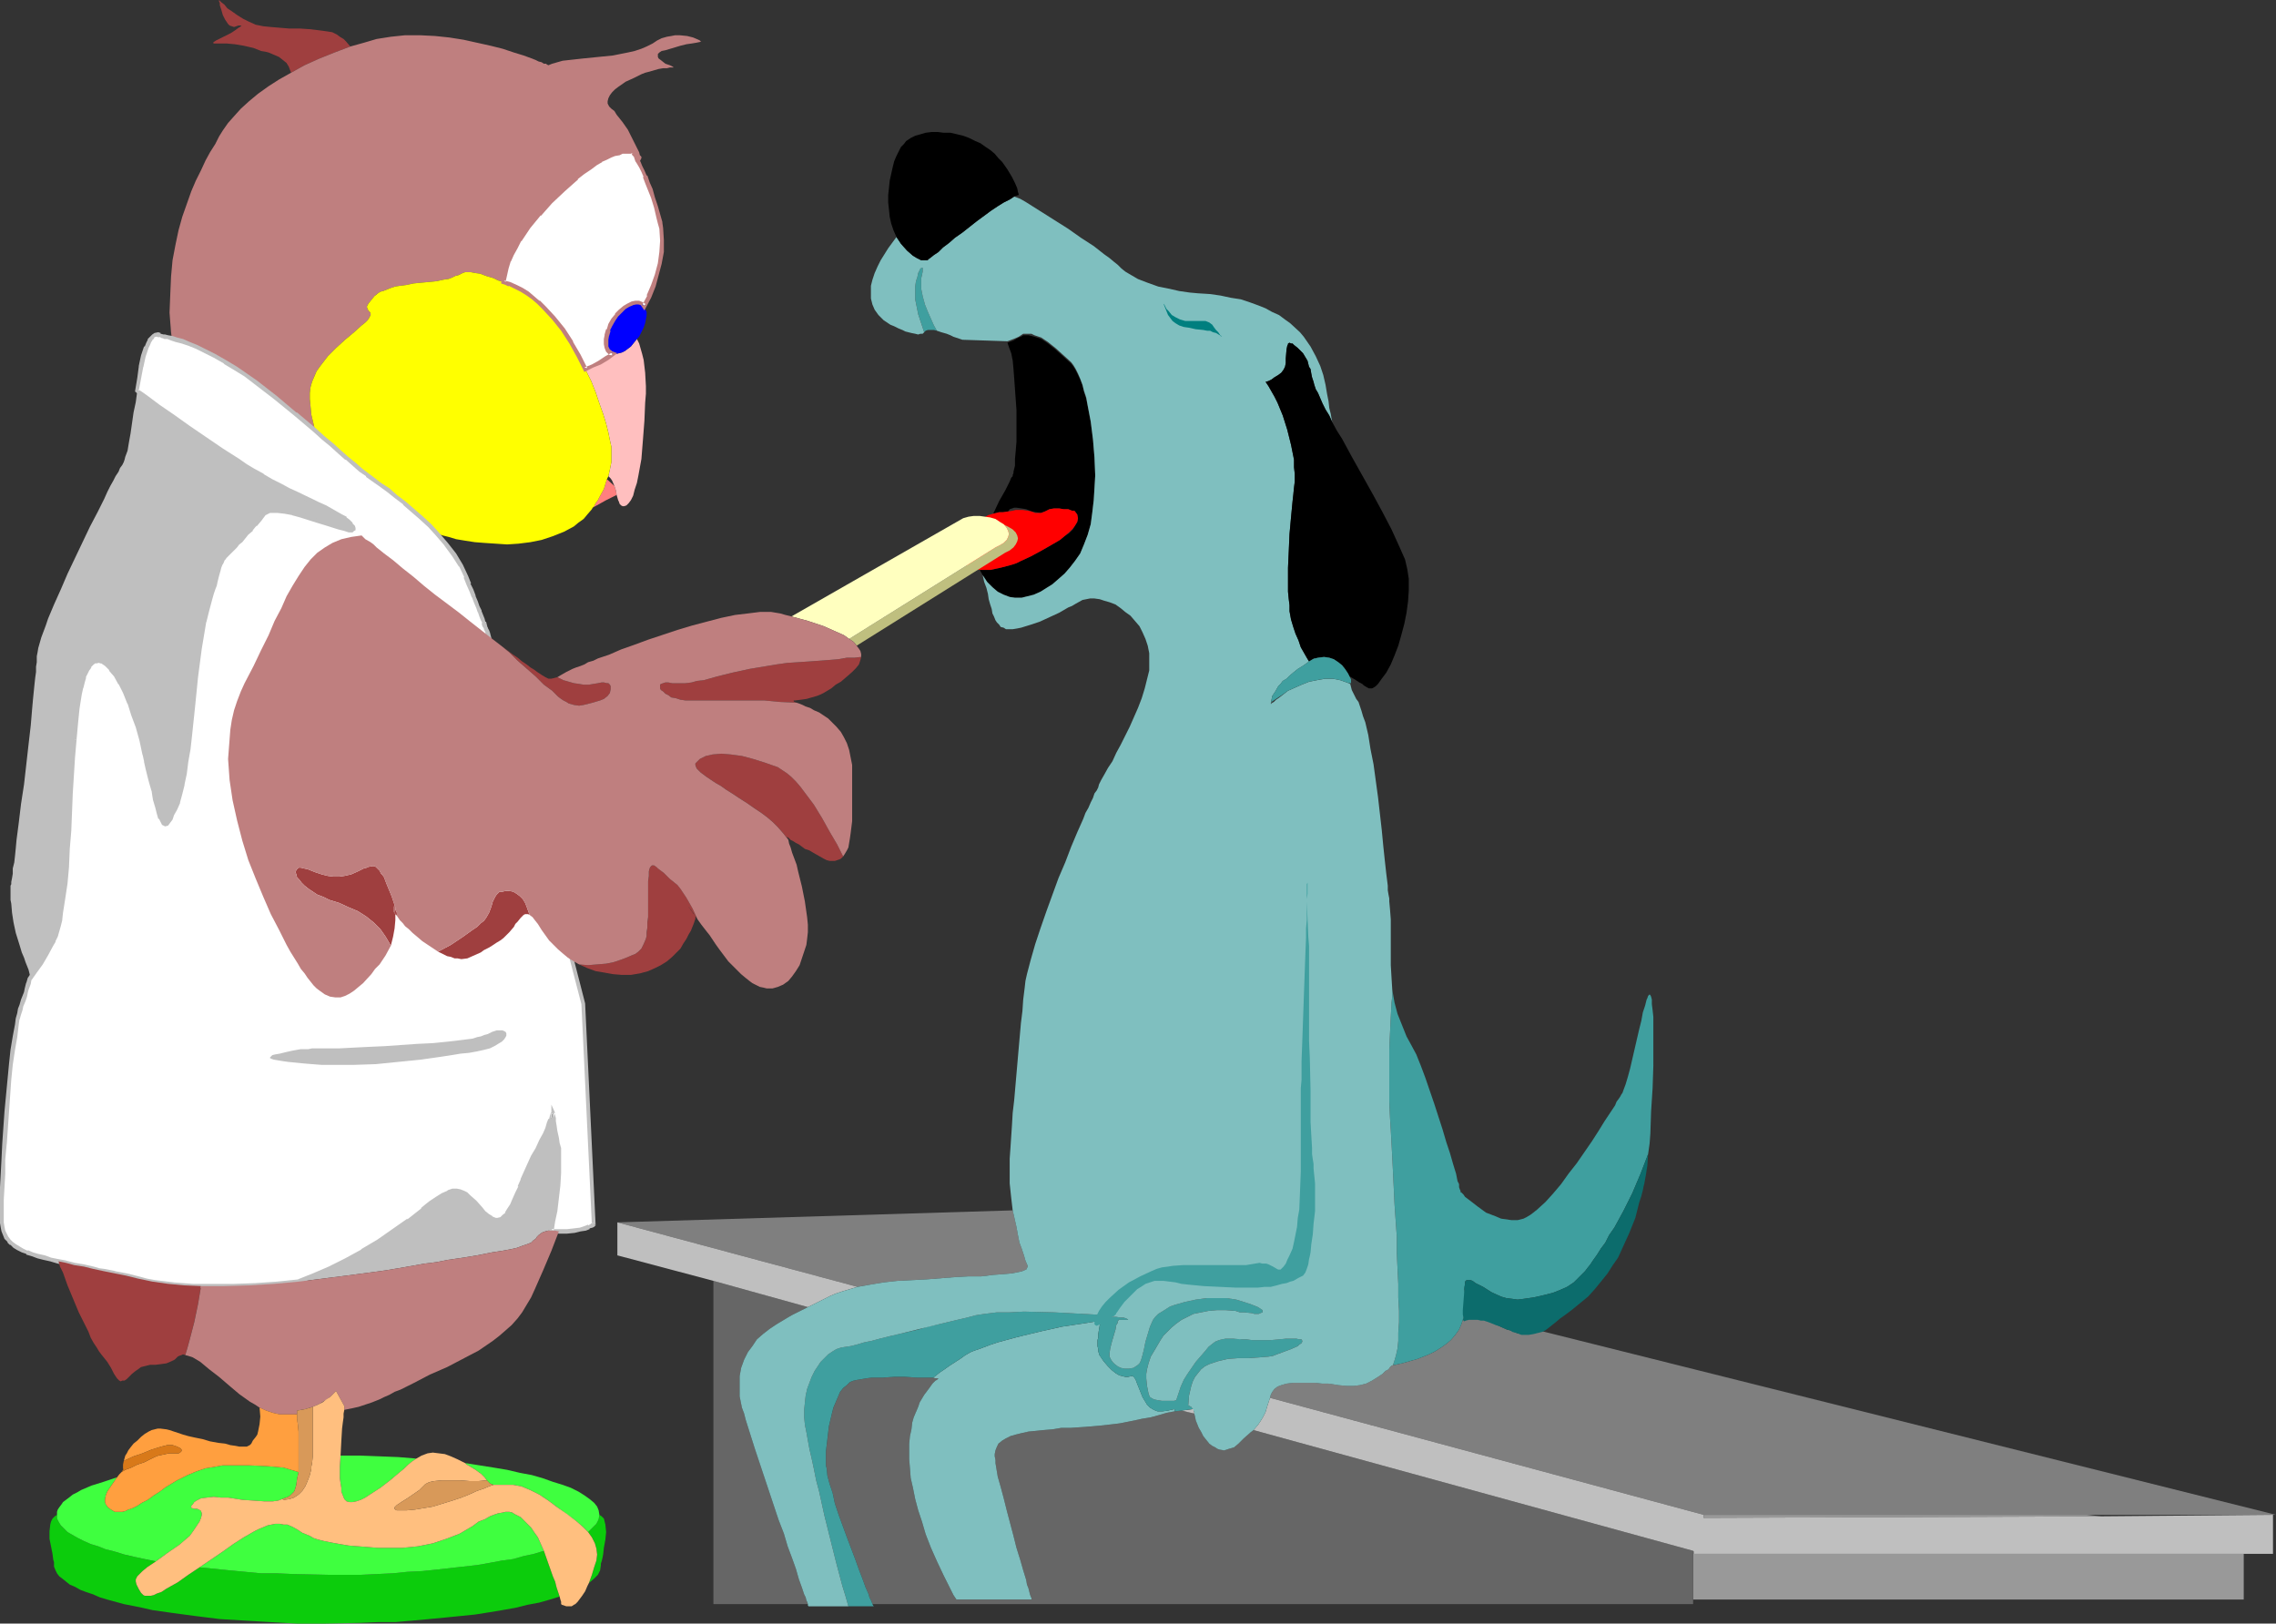 <?xml version="1.0" encoding="UTF-8" standalone="no"?>
<svg
   version="1.0"
   width="129.724mm"
   height="92.547mm"
   id="svg66"
   sodipodi:docname="Doctor - Owl.wmf"
   xmlns:inkscape="http://www.inkscape.org/namespaces/inkscape"
   xmlns:sodipodi="http://sodipodi.sourceforge.net/DTD/sodipodi-0.dtd"
   xmlns="http://www.w3.org/2000/svg"
   xmlns:svg="http://www.w3.org/2000/svg">
  <rect width="100%" height="100%" fill="#333333" stroke="none"/>
  <sodipodi:namedview
     id="namedview66"
     pagecolor="#ffffff"
     bordercolor="#000000"
     borderopacity="0.25"
     inkscape:showpageshadow="2"
     inkscape:pageopacity="0.0"
     inkscape:pagecheckerboard="0"
     inkscape:deskcolor="#d1d1d1"
     inkscape:document-units="mm" />
  <defs
     id="defs1">
    <pattern
       id="WMFhbasepattern"
       patternUnits="userSpaceOnUse"
       width="6"
       height="6"
       x="0"
       y="0" />
  </defs>
  <path
     style="fill:#ff7f7f;fill-opacity:1;fill-rule:evenodd;stroke:none"
     d="m 130.734,103.238 -0.646,2.1 -0.97,1.777 -0.323,0.646 -0.485,0.646 -0.323,0.646 -0.323,0.323 2.909,-1.616 1.293,-0.646 0.97,-0.485 -0.162,-0.969 -0.323,-0.969 z"
     id="path1" />
  <path
     style="fill:#ffbfbf;fill-opacity:1;fill-rule:evenodd;stroke:none"
     d="m 132.189,76.257 -1.454,0.969 -1.616,0.808 -1.454,0.808 -1.616,0.646 1.293,2.585 0.97,2.423 0.808,2.423 0.808,2.262 0.646,2.1 0.485,1.939 0.323,1.616 0.323,1.454 v 1.616 1.616 l -0.323,1.616 -0.323,1.454 0.485,0.485 0.323,0.485 0.485,1.131 0.323,0.969 0.162,0.969 0.323,1.131 0.162,0.323 0.162,0.485 0.323,0.323 0.323,0.162 h 0.323 l 0.485,-0.162 0.485,-0.485 0.485,-0.646 0.485,-0.969 0.323,-1.292 0.485,-1.454 0.323,-1.616 0.323,-1.777 0.323,-1.777 0.323,-4.039 0.323,-4.201 0.162,-3.877 0.162,-1.939 v -1.616 l -0.162,-2.908 -0.323,-2.747 -0.323,-1.292 -0.323,-1.131 -0.323,-1.131 -0.485,-0.969 -0.646,0.808 -0.646,0.808 -0.646,0.485 -0.646,0.485 -0.646,0.323 -0.646,0.162 -0.646,0.162 z"
     id="path2" />
  <path
     style="fill:#9f3f3f;fill-opacity:1;fill-rule:evenodd;stroke:none"
     d="M 69.488,6.624 66.902,6.301 64.478,6.139 H 62.216 L 60.277,5.978 58.338,5.816 56.722,5.655 55.106,5.332 53.651,4.685 52.358,4.039 51.066,3.231 49.934,2.423 48.965,1.777 48.318,0.969 47.672,0.485 47.349,0.162 47.187,0 v 0.162 0.162 l 0.162,0.323 V 1.131 l 0.323,0.969 0.323,1.131 0.485,0.969 0.646,0.969 0.323,0.323 0.485,0.162 0.485,0.162 0.485,-0.162 0.485,-0.162 h 0.323 0.323 v 0 l -0.162,0.162 -0.162,0.162 -0.323,0.162 -0.646,0.485 -0.97,0.646 -1.293,0.646 -1.293,0.646 -0.646,0.323 -0.485,0.323 -0.162,0.162 v 0 l 0.162,0.162 h 0.323 2.424 l 1.778,0.162 1.939,0.323 2.101,0.485 1.616,0.646 0.97,0.162 0.646,0.162 1.131,0.485 1.131,0.485 0.808,0.646 0.808,0.646 0.485,0.808 0.485,1.292 2.909,-1.616 3.232,-1.454 3.232,-1.292 3.394,-1.292 L 74.498,8.886 74.013,8.401 73.205,7.917 72.558,7.432 71.589,6.947 70.619,6.786 Z"
     id="path3" />
  <path
     style="fill:#bf7f7f;fill-opacity:1;fill-rule:evenodd;stroke:none"
     d="m 143.339,10.825 1.616,-0.485 1.616,-0.485 1.293,-0.323 1.131,-0.162 0.97,-0.162 0.808,-0.162 0.323,-0.162 h 0.162 v 0 h -0.323 l -0.162,-0.162 -0.323,-0.162 -1.131,-0.485 -1.293,-0.323 -1.616,-0.162 h -0.97 l -0.808,0.162 -0.97,0.162 -1.131,0.323 -0.97,0.485 -0.97,0.646 -1.293,0.646 -1.131,0.485 -1.454,0.485 -1.454,0.323 -3.232,0.646 -3.232,0.323 -3.232,0.323 -2.909,0.323 -1.454,0.162 -1.131,0.323 -1.131,0.323 -0.808,0.323 v 0 l -0.323,-0.162 -0.162,-0.162 h -0.485 l -0.485,-0.323 -0.646,-0.162 -0.646,-0.323 -0.808,-0.323 -1.778,-0.646 -2.101,-0.646 -2.424,-0.808 -2.586,-0.646 -2.909,-0.646 L 99.869,8.563 96.798,8.078 93.728,7.755 90.496,7.593 h -3.232 l -3.07,0.323 -3.07,0.485 -2.747,0.808 -2.909,0.808 -3.394,1.292 -3.232,1.292 -3.232,1.454 -2.909,1.616 -2.586,1.454 -2.262,1.454 -2.262,1.616 -1.939,1.616 -1.778,1.616 -1.454,1.616 -1.293,1.454 -1.131,1.616 -0.808,1.292 -0.808,1.616 -1.131,1.777 -0.97,1.777 -0.97,2.1 -1.131,2.262 -0.97,2.262 -0.97,2.747 -0.97,2.747 -0.808,2.908 -0.646,3.07 -0.646,3.393 -0.323,3.554 -0.162,3.716 -0.162,4.039 0.323,4.201 0.162,1.292 0.97,0.323 1.293,0.323 1.454,0.485 1.616,0.808 1.778,0.808 2.101,1.131 2.262,1.292 2.424,1.454 1.939,1.292 2.262,1.454 4.202,3.393 4.363,3.554 4.202,3.554 -0.808,-3.393 -0.323,-3.393 v -1.292 l 0.162,-1.292 0.323,-1.131 0.485,-1.131 0.485,-1.131 0.808,-1.131 1.616,-2.1 1.778,-1.777 1.939,-1.777 0.97,-0.808 0.97,-0.808 1.616,-1.454 0.808,-0.646 0.485,-0.485 0.323,-0.485 0.162,-0.323 0.162,-0.323 v -0.323 l -0.162,-0.323 -0.162,-0.162 -0.162,-0.162 -0.162,-0.323 -0.162,-0.485 0.162,-0.323 0.162,-0.323 0.646,-0.808 0.646,-0.808 0.808,-0.646 0.485,-0.323 0.646,-0.162 0.808,-0.323 0.808,-0.323 0.97,-0.323 1.131,-0.162 1.293,-0.162 1.454,-0.323 1.616,-0.162 1.778,-0.162 1.616,-0.162 1.454,-0.323 1.131,-0.162 0.808,-0.323 0.646,-0.323 0.646,-0.162 0.97,-0.485 0.485,-0.162 h 0.646 0.646 l 0.808,0.162 1.131,0.162 1.293,0.485 1.616,0.485 0.97,0.485 1.131,0.323 0.323,-1.454 0.485,-1.616 0.485,-1.454 0.646,-1.616 0.646,-1.454 0.97,-1.454 1.939,-2.747 2.262,-2.747 2.586,-2.747 2.586,-2.585 2.909,-2.585 1.454,-1.131 1.293,-0.969 1.293,-0.969 1.131,-0.646 1.131,-0.646 0.97,-0.485 0.97,-0.323 0.808,-0.162 0.646,-0.162 0.646,-0.162 h 0.485 0.485 0.323 0.323 v 0.162 h 0.162 v 0 l 0.323,0.485 0.162,0.323 0.162,0.323 0.323,0.485 0.323,0.646 0.485,-0.969 v 0 -0.323 l -0.323,-0.323 -0.162,-0.646 -0.323,-0.646 -0.323,-0.646 -0.808,-1.616 -0.97,-1.939 -1.131,-1.616 -1.293,-1.616 -0.485,-0.808 -0.646,-0.485 -0.485,-0.485 -0.323,-0.646 v -0.485 l 0.162,-0.646 0.323,-0.646 0.485,-0.646 0.646,-0.646 0.646,-0.485 1.616,-1.131 1.778,-0.808 1.616,-0.808 0.808,-0.323 0.646,-0.162 1.131,-0.323 1.131,-0.323 0.97,-0.162 h 0.808 l 0.646,-0.162 h 0.485 0.323 v 0 l -0.162,-0.162 -0.646,-0.323 -0.97,-0.323 -0.808,-0.646 -0.646,-0.485 -0.162,-0.323 v -0.323 -0.323 l 0.323,-0.323 0.485,-0.323 z"
     id="path4" />
  <path
     style="fill:#ffff00;fill-opacity:1;fill-rule:evenodd;stroke:none"
     d="m 131.057,102.592 0.323,-1.454 0.323,-1.616 v -1.616 -1.616 l -0.323,-1.454 -0.323,-1.616 -0.485,-1.939 -0.646,-2.1 -0.808,-2.262 -0.808,-2.423 -0.97,-2.423 -1.293,-2.585 -1.454,-2.747 -1.616,-2.908 -1.778,-2.747 -1.939,-2.585 -2.101,-2.262 -1.131,-1.131 -1.131,-0.969 -1.293,-0.808 -1.293,-0.808 -1.293,-0.808 -1.293,-0.485 -0.646,-0.162 -0.646,-0.323 -1.131,-0.323 -0.97,-0.485 -1.616,-0.485 -1.293,-0.485 -1.131,-0.162 -0.808,-0.162 h -0.646 -0.646 l -0.485,0.162 -0.97,0.485 -0.646,0.162 -0.646,0.323 -0.808,0.323 -1.131,0.162 -1.454,0.323 -1.616,0.162 -1.778,0.162 -1.616,0.162 -1.454,0.323 -1.293,0.162 -1.131,0.162 -0.97,0.323 -0.808,0.323 -0.808,0.323 -0.646,0.162 -0.485,0.323 -0.808,0.646 -0.646,0.808 -0.646,0.808 -0.162,0.323 -0.162,0.323 0.162,0.485 0.162,0.323 0.162,0.162 0.162,0.162 0.162,0.323 v 0.323 l -0.162,0.323 -0.162,0.323 -0.323,0.485 -0.485,0.485 -0.808,0.646 -1.616,1.454 -0.97,0.808 -0.97,0.808 -1.939,1.777 -1.778,1.777 -1.616,2.1 -0.808,1.131 -0.485,1.131 -0.485,1.131 -0.323,1.131 -0.162,1.292 v 1.292 l 0.323,3.393 0.808,3.393 3.555,3.07 1.778,1.616 1.454,1.292 1.616,1.293 1.454,1.292 1.293,0.969 1.293,0.969 1.616,1.131 1.616,1.292 1.778,1.292 1.778,1.454 3.555,3.07 1.939,1.777 1.616,1.777 1.131,0.323 1.293,0.323 1.616,0.485 1.939,0.323 2.101,0.323 2.101,0.162 2.424,0.162 2.424,0.162 2.424,-0.162 2.586,-0.323 2.424,-0.485 2.424,-0.808 2.424,-0.969 2.101,-1.131 0.97,-0.808 1.131,-0.808 0.808,-0.969 0.97,-1.131 v 0 l 0.162,-0.323 0.323,-0.323 0.323,-0.646 0.485,-0.646 0.323,-0.646 0.97,-1.777 0.646,-2.1 z"
     id="path5" />
  <path
     style="fill:#0000ff;fill-opacity:1;fill-rule:evenodd;stroke:none"
     d="m 138.329,65.433 -0.646,-0.323 h -0.808 l -0.646,0.323 -0.97,0.323 -0.808,0.485 -0.808,0.808 -0.808,0.808 -0.646,1.131 -0.646,0.969 -0.485,1.131 -0.323,1.131 -0.162,0.969 v 0.808 l 0.162,0.969 0.323,0.646 0.485,0.323 0.646,0.323 h 0.485 l 0.646,-0.162 0.646,-0.162 0.646,-0.323 0.646,-0.485 0.646,-0.485 0.646,-0.808 0.646,-0.808 0.485,-0.485 0.485,-0.969 0.485,-0.969 0.323,-0.969 0.162,-0.808 0.162,-0.808 v -0.808 l -0.323,-0.646 -0.162,-0.485 -0.162,-0.323 z"
     id="path6" />
  <path
     style="fill:#bfbfbf;fill-opacity:1;fill-rule:evenodd;stroke:none"
     d="m 17.13,149.445 0.323,-1.292 0.323,-1.292 0.323,-0.969 0.323,-0.969 0.323,-0.808 0.485,-0.646 0.485,-0.323 0.323,-0.485 0.485,-0.162 0.485,-0.162 h 0.485 l 0.323,0.162 0.646,0.323 0.485,0.323 0.323,0.485 0.646,0.485 0.97,1.292 0.97,1.777 0.97,1.939 1.131,2.262 0.808,2.585 0.97,2.747 0.646,2.747 0.808,3.07 0.323,1.454 0.323,1.454 0.646,2.585 0.485,2.262 0.162,0.969 0.323,0.969 0.323,1.616 0.485,1.292 0.323,1.131 0.323,0.646 0.323,0.485 0.323,0.162 0.323,-0.162 0.485,-0.323 0.323,-0.646 0.485,-0.969 0.485,-1.292 0.646,-1.454 0.485,-1.616 0.485,-2.1 0.485,-2.423 0.485,-2.585 0.323,-2.747 0.323,-2.747 0.646,-6.301 0.808,-6.301 0.646,-6.139 0.485,-3.07 0.485,-2.747 0.646,-2.585 0.646,-2.423 0.323,-1.131 0.323,-0.969 0.323,-0.808 0.162,-0.808 0.323,-1.292 0.323,-0.969 0.323,-0.808 0.162,-0.808 0.646,-0.969 0.485,-0.485 0.485,-0.646 0.646,-0.646 0.97,-0.969 0.485,-0.646 0.646,-0.485 0.646,-0.808 0.646,-0.808 0.97,-0.808 0.808,-0.969 0.97,-1.131 0.97,-1.292 0.323,-0.162 0.485,-0.162 0.485,-0.162 0.485,-0.162 h 1.293 l 1.454,0.323 1.616,0.162 1.778,0.485 3.394,1.131 1.778,0.646 1.616,0.485 1.454,0.485 1.293,0.162 0.97,0.323 h 0.646 l 0.162,-0.162 0.162,-0.162 v -0.162 l -0.162,-0.162 -0.485,-0.646 -0.646,-0.646 -0.646,-0.485 -0.808,-0.646 -1.131,-0.646 -1.131,-0.485 -1.131,-0.646 -1.454,-0.646 -1.454,-0.808 -3.232,-1.454 -1.778,-0.808 -1.778,-0.969 -1.939,-1.131 -1.939,-0.969 -1.939,-1.292 -1.616,-0.969 -1.778,-1.131 -3.555,-2.262 -7.11,-4.847 -3.394,-2.423 -3.07,-2.1 -1.293,-0.969 -1.293,-0.969 -1.131,-0.808 -0.808,-0.646 -0.323,2.423 -0.485,2.262 -0.323,2.262 -0.323,2.262 -0.323,1.777 -0.323,1.939 -0.485,1.292 -0.162,0.646 -0.162,0.485 -0.323,0.646 -0.485,0.646 -0.323,0.808 -0.646,0.969 -0.485,0.969 -0.646,1.131 -0.646,1.292 -0.646,1.454 -1.454,2.908 -1.616,3.07 -3.232,6.786 -1.616,3.393 -1.454,3.393 -1.454,3.231 -1.293,3.07 -0.485,1.454 -0.485,1.292 -0.485,1.292 -0.323,1.131 -0.323,1.131 -0.162,0.969 -0.162,0.808 v 0.646 0.646 l -0.162,0.969 v 1.131 l -0.162,1.131 -0.162,1.454 -0.162,1.616 -0.162,1.616 -0.162,1.777 -0.323,3.877 -0.485,4.201 -0.97,8.563 -0.646,4.201 -0.485,4.039 -0.485,3.716 -0.162,1.777 -0.162,1.616 -0.162,1.454 -0.323,1.292 v 1.131 l -0.162,0.969 -0.162,0.808 v 0.485 l -0.162,0.323 v 0.162 0.646 0.323 1.292 0.646 l 0.162,0.808 0.162,1.939 0.323,2.1 0.485,2.262 0.808,2.585 0.485,1.616 0.485,1.131 0.323,0.969 0.323,0.808 0.323,0.808 0.162,0.646 0.162,0.646 -0.162,0.646 1.293,-1.616 1.293,-1.616 1.131,-1.939 1.131,-2.1 0.485,-0.808 0.323,-1.131 0.323,-0.969 0.323,-1.292 0.323,-1.292 0.323,-1.454 0.485,-3.07 0.323,-3.393 0.323,-3.554 0.323,-3.716 0.162,-3.877 0.485,-8.078 0.323,-7.755 0.323,-3.716 0.323,-3.554 0.485,-3.393 z"
     id="path7" />
  <path
     style="fill:#ffffff;fill-opacity:1;fill-rule:evenodd;stroke:none"
     d="m 127.987,263.831 -2.424,-47.661 -20.523,-79.812 v 0 -0.162 l -0.162,-0.162 v -0.323 l -0.323,-0.485 -0.162,-0.485 -0.162,-0.646 -0.323,-0.646 -0.323,-0.808 -0.323,-0.808 -0.323,-0.969 -0.485,-1.131 -0.323,-1.292 -0.646,-1.292 -0.485,-1.292 -0.646,-1.616 -1.131,-2.423 -1.454,-2.262 -1.616,-2.262 -1.939,-2.262 -1.616,-1.777 -1.939,-1.777 -3.555,-3.07 -1.778,-1.454 -1.778,-1.292 -1.616,-1.292 -1.616,-1.131 -1.293,-0.969 -1.293,-0.969 -1.454,-1.292 -1.616,-1.293 -1.454,-1.292 -1.778,-1.616 -1.778,-1.454 L 67.872,92.737 63.67,89.182 59.307,85.628 55.106,82.235 52.843,80.781 50.904,79.489 48.48,78.035 46.218,76.742 44.117,75.611 42.339,74.803 40.723,73.995 39.269,73.511 37.976,73.188 37.006,72.865 36.198,72.703 35.552,72.541 h -0.485 v 0 l -0.646,-0.323 -0.485,-0.162 -0.485,0.162 -0.485,0.162 -0.323,0.485 -0.323,0.485 -0.485,0.646 -0.323,0.808 -0.323,0.969 -0.323,0.969 -0.485,2.262 -0.485,2.423 -0.323,2.747 0.808,0.646 1.131,0.808 1.293,0.969 1.293,0.969 3.07,2.1 3.394,2.423 7.11,4.847 3.555,2.262 1.778,1.131 1.616,0.969 1.939,1.292 1.939,0.969 1.939,1.131 1.778,0.969 1.778,0.808 3.232,1.454 1.454,0.808 1.454,0.646 1.131,0.646 1.131,0.485 1.131,0.646 0.808,0.646 0.646,0.485 0.646,0.646 0.485,0.646 0.162,0.162 v 0.162 l -0.162,0.162 -0.162,0.162 h -0.646 l -0.97,-0.323 -1.293,-0.162 -1.454,-0.485 -1.616,-0.485 -1.778,-0.646 -3.394,-1.131 -1.778,-0.485 -1.616,-0.162 -1.454,-0.323 h -1.293 l -0.485,0.162 -0.485,0.162 -0.485,0.162 -0.323,0.162 -0.97,1.292 -0.97,1.131 -0.808,0.969 -0.97,0.808 -0.646,0.808 -0.646,0.808 -0.646,0.485 -0.485,0.646 -0.97,0.969 -0.646,0.646 -0.485,0.646 -0.485,0.485 -0.646,0.969 -0.162,0.808 -0.323,0.808 -0.323,0.969 -0.323,1.292 -0.162,0.808 -0.323,0.808 -0.323,0.969 -0.323,1.131 -0.646,2.423 -0.646,2.585 -0.485,2.747 -0.485,3.07 -0.646,6.139 -0.808,6.301 -0.646,6.301 -0.323,2.747 -0.323,2.747 -0.485,2.585 -0.485,2.423 -0.485,2.1 -0.485,1.616 -0.646,1.454 -0.485,1.292 -0.485,0.969 -0.323,0.646 -0.485,0.323 -0.323,0.162 -0.323,-0.162 -0.323,-0.485 -0.323,-0.646 -0.323,-1.131 -0.485,-1.292 -0.323,-1.616 -0.323,-0.969 -0.162,-0.969 -0.485,-2.262 -0.646,-2.585 -0.323,-1.454 -0.323,-1.454 -0.808,-3.07 -0.646,-2.747 -0.97,-2.747 -0.808,-2.585 -1.131,-2.262 -0.97,-1.939 -0.97,-1.777 -0.97,-1.292 -0.646,-0.485 -0.323,-0.485 -0.485,-0.323 -0.646,-0.323 -0.323,-0.162 h -0.485 l -0.485,0.162 -0.485,0.162 -0.323,0.485 -0.485,0.323 -0.485,0.646 -0.323,0.808 -0.323,0.969 -0.323,0.969 -0.323,1.292 -0.323,1.292 -0.323,3.07 -0.485,3.393 -0.323,3.554 -0.323,3.716 -0.323,7.755 -0.485,8.078 -0.162,3.877 -0.323,3.716 -0.323,3.554 -0.323,3.393 -0.485,3.07 -0.323,1.454 -0.323,1.292 -0.323,1.292 -0.323,0.969 -0.323,1.131 -0.485,0.808 -1.131,2.1 -1.131,1.939 -1.293,1.616 -1.293,1.616 -0.162,0.969 -0.323,1.292 -0.323,0.808 -0.162,0.808 -0.323,0.808 -0.485,1.131 -0.162,0.808 -0.323,0.969 -0.162,1.131 -0.162,1.131 -0.485,2.585 -0.485,2.908 -0.323,3.07 -0.323,3.393 -0.646,6.947 -0.485,6.786 -0.162,3.393 -0.162,3.07 -0.162,2.908 v 2.747 1.131 l -0.162,0.969 v 1.777 l 0.162,1.131 0.162,0.808 0.162,0.808 0.162,0.808 0.485,0.808 0.485,0.646 0.485,0.485 0.808,0.485 0.646,0.485 0.97,0.485 0.97,0.485 1.131,0.323 1.293,0.485 1.293,0.323 1.454,0.323 1.616,0.485 1.616,0.323 1.778,0.485 2.101,0.323 1.939,0.485 1.131,0.162 1.131,0.323 2.424,0.485 2.424,0.485 2.586,0.646 1.939,0.485 1.778,0.323 3.878,0.485 4.202,0.162 4.363,0.162 h 4.525 l 4.525,-0.162 4.686,-0.323 4.686,-0.485 3.394,-1.454 3.394,-1.454 3.394,-1.777 3.555,-1.939 3.394,-1.939 3.394,-2.262 3.232,-2.262 2.909,-2.423 0.97,-0.808 0.808,-0.646 1.293,-0.969 1.293,-0.808 1.293,-0.485 0.808,-0.323 h 0.97 0.646 l 0.808,0.323 0.646,0.323 0.485,0.646 1.293,1.131 1.293,1.454 0.646,0.808 0.808,0.646 0.808,0.646 0.808,0.162 0.646,0.162 0.646,-0.323 0.646,-0.485 0.646,-0.485 0.485,-0.969 0.485,-0.969 0.485,-1.131 0.646,-1.292 0.646,-1.454 0.646,-1.616 1.454,-3.231 0.808,-1.777 0.808,-1.616 0.97,-1.616 0.646,-1.616 0.646,-1.131 0.323,-1.131 0.323,-0.808 0.323,-0.646 v -0.485 l 0.162,-0.162 v -0.162 l 0.162,0.162 v 0.323 0.646 0.808 l 0.162,0.969 0.162,1.131 0.323,1.454 0.323,0.969 0.162,1.292 0.162,2.423 -0.162,2.747 -0.162,2.747 -0.323,2.747 -0.323,2.585 -0.323,2.423 -0.485,1.939 h 0.808 l 0.808,0.162 h 1.778 l 1.454,-0.162 1.293,-0.323 1.131,-0.162 0.808,-0.323 0.646,-0.323 0.323,-0.162 z"
     id="path8" />
  <path
     style="fill:#bfbfbf;fill-opacity:1;fill-rule:evenodd;stroke:none"
     d="m 128.31,263.993 -2.262,-47.822 -20.523,-79.973 v 0.162 -0.162 l -0.162,-0.162 h 0.162 l -0.162,-0.162 v -0.162 l -0.162,-0.162 -0.162,-0.485 v 0.162 l -0.162,-0.646 -0.162,-0.646 h -0.162 l -0.162,-0.646 v 0 l -0.323,-0.808 v 0 l -0.323,-0.808 v -0.162 l -0.485,-0.969 -0.323,-0.969 v 0 l -0.485,-1.131 v -0.162 l -0.485,-1.292 -0.646,-1.292 h 0.162 l -0.646,-1.616 v 0 l -1.131,-2.423 v 0 l -1.454,-2.423 -1.778,-2.262 v 0 l -1.939,-2.262 -1.616,-1.777 -1.939,-1.777 -3.555,-3.07 v 0 l -1.939,-1.454 v 0 l -1.616,-1.454 -1.778,-1.131 -1.454,-1.131 -1.293,-0.969 v 0 l -1.293,-0.969 -1.454,-1.292 -1.616,-1.292 v 0 l -1.454,-1.292 -1.778,-1.616 -1.778,-1.454 -1.778,-1.616 -4.202,-3.554 h -0.162 l -4.202,-3.554 v 0 l -4.363,-3.393 -2.101,-1.454 -2.101,-1.454 -2.424,-1.454 v 0 l -2.262,-1.292 -3.878,-1.939 -1.616,-0.646 v 0 l -1.454,-0.646 -1.293,-0.323 -0.97,-0.323 -0.97,-0.162 v 0 L 35.552,72.057 h -0.323 -0.162 0.162 L 34.582,71.895 V 71.734 l -0.485,-0.162 -0.808,0.162 -0.485,0.323 -0.485,0.485 v 0 l -0.485,0.485 v 0.162 l -0.323,0.646 -0.323,0.808 h -0.162 l -0.323,0.969 -0.323,0.969 -0.485,2.262 v 0.162 l -0.323,2.423 -0.485,2.908 1.131,0.969 1.131,0.646 1.293,0.969 1.293,0.969 3.07,2.262 3.394,2.262 7.11,5.008 3.555,2.262 1.616,1.131 1.616,0.969 1.939,1.131 h 0.162 l 1.939,1.131 1.939,0.969 1.778,0.969 1.778,0.808 4.686,2.262 1.293,0.646 1.293,0.646 1.131,0.646 0.97,0.485 v 0 l 0.97,0.646 v 0 l 0.646,0.485 h -0.162 l 0.646,0.646 v 0 l 0.323,0.485 v 0 l 0.162,0.162 v -0.162 0.162 l 0.162,-0.162 h -0.162 v 0 l -0.162,0.162 0.323,-0.162 h -0.646 v 0 l -0.97,-0.162 -1.131,-0.323 -3.07,-0.969 -1.778,-0.646 -3.555,-1.131 -1.616,-0.323 h -0.162 l -1.616,-0.323 -1.454,-0.323 h -1.293 l -0.646,0.162 -0.485,0.162 -0.485,0.162 -0.485,0.323 -0.97,1.292 -0.97,1.131 v 0 l -0.808,0.969 v 0 l -0.97,0.808 -0.646,0.808 -0.646,0.808 -0.646,0.646 -0.485,0.485 -0.97,0.969 -0.646,0.646 -1.131,1.131 -0.485,1.131 -0.162,0.162 -0.162,0.646 -0.323,0.808 -0.162,0.969 -0.485,1.292 -0.162,0.808 -0.323,0.969 -0.162,0.969 -0.323,0.969 -0.646,2.423 -0.646,2.585 v 0.162 l -0.646,2.747 -0.323,2.908 -0.808,6.301 -0.646,6.301 -0.646,6.139 -0.485,2.908 -0.323,2.747 -0.485,2.585 -0.323,2.423 v -0.162 l -0.485,2.1 -0.646,1.777 v -0.162 l -0.646,1.454 h 0.162 l -0.485,1.131 -0.485,0.969 -0.485,0.808 0.162,-0.162 -0.323,0.323 0.162,-0.162 -0.485,0.162 0.485,0.162 -0.323,-0.323 0.162,0.162 -0.323,-0.485 v 0.162 l -0.323,-0.646 v 0 l -0.323,-1.131 -0.485,-1.292 -0.323,-1.616 -0.323,-0.969 v 0.162 l -0.162,-0.969 v -0.162 l -0.485,-2.262 -0.646,-2.585 -0.323,-1.454 v 0.162 l -0.323,-1.454 v -0.162 l -0.808,-2.908 -0.808,-2.908 -0.808,-2.747 -0.97,-2.423 v -0.162 l -0.97,-2.262 -0.97,-1.939 v -0.162 l -1.131,-1.616 -0.97,-1.454 v 0 l -0.97,-0.969 h -0.162 l -0.485,-0.485 -0.485,-0.323 h -0.646 -0.646 -0.485 v 0.162 l -0.485,0.162 -0.485,0.485 -0.485,0.323 v 0.162 l -0.485,0.646 -0.323,0.808 -0.323,0.808 -0.162,0.162 -0.323,1.131 -0.323,1.131 v 0.162 l -0.162,1.292 -0.485,3.07 -0.323,3.231 -0.323,3.554 0.808,0.162 0.323,-3.554 0.323,-3.231 0.485,-3.07 0.323,-1.454 v 0.162 l 0.323,-1.292 0.323,-1.131 -0.162,0.162 0.485,-0.969 0.323,-0.646 v 0 l 0.485,-0.646 h -0.162 l 0.323,-0.323 0.485,-0.485 -0.162,0.162 0.485,-0.323 v 0.162 l 0.485,-0.162 h -0.162 0.485 -0.162 l 0.485,0.162 -0.162,-0.162 0.485,0.323 v 0 l 0.485,0.323 v 0 l 0.97,0.969 h -0.162 l 1.131,1.292 0.97,1.777 v -0.162 l 0.97,1.939 0.97,2.423 v -0.162 l 0.808,2.585 0.97,2.585 0.808,2.908 0.646,3.07 v -0.162 l 0.323,1.454 v 0.162 l 0.323,1.454 0.646,2.585 0.646,2.262 v -0.162 l 0.162,1.131 v 0 l 0.162,0.969 0.485,1.616 0.323,1.292 0.323,1.131 h 0.162 l 0.323,0.646 0.323,0.646 0.646,0.323 0.646,-0.162 0.485,-0.646 0.485,-0.646 0.323,-0.969 0.646,-1.131 v 0 l 0.646,-1.454 v -0.162 l 0.485,-1.777 0.485,-1.939 v -0.162 l 0.485,-2.262 0.323,-2.585 0.485,-2.747 0.323,-2.908 0.646,-6.139 0.646,-6.462 0.808,-6.139 0.485,-2.908 0.485,-2.908 v 0.162 l 0.646,-2.585 0.646,-2.423 0.323,-1.131 0.323,-0.969 0.323,-0.808 0.162,-0.808 0.323,-1.292 0.323,-1.131 0.162,-0.646 0.323,-0.808 v 0.162 l 0.485,-1.131 v 0.162 l 0.323,-0.485 0.646,-0.646 0.646,-0.646 0.97,-0.969 0.485,-0.646 0.646,-0.485 0.646,-0.808 0.646,-0.808 0.97,-0.808 v -0.162 l 0.808,-0.969 v 0.162 l 0.97,-1.131 0.97,-1.292 v 0 l 0.323,-0.162 v 0 l 0.323,-0.162 v 0 l 0.323,-0.162 h 0.646 -0.162 1.293 -0.162 l 1.454,0.162 1.778,0.323 h -0.162 l 1.778,0.485 3.555,1.131 1.616,0.485 3.07,0.969 1.293,0.323 0.97,0.323 h 0.808 l 0.323,-0.323 0.323,-0.162 v -0.485 l -0.162,-0.485 -0.485,-0.485 v -0.162 l -0.646,-0.646 v 0 l -0.646,-0.485 v -0.162 l -0.97,-0.485 v 0 l -1.131,-0.646 -1.131,-0.646 -1.131,-0.646 -1.454,-0.646 -4.686,-2.262 -1.778,-0.808 -1.778,-0.969 -1.939,-0.969 -1.939,-1.131 h 0.162 l -2.101,-1.131 -1.616,-0.969 -1.616,-1.131 -3.555,-2.262 -7.11,-4.847 -3.394,-2.423 -3.07,-2.1 -1.293,-0.969 -1.293,-0.969 -1.131,-0.808 -0.97,-0.646 0.162,0.323 0.485,-2.585 0.485,-2.585 v 0.162 l 0.485,-2.262 0.323,-0.969 0.323,-0.969 v 0 l 0.323,-0.646 0.323,-0.808 v 0.162 l 0.323,-0.646 v 0.162 l 0.323,-0.485 h -0.162 l 0.485,-0.162 h -0.162 0.646 -0.323 l 0.485,0.162 v -0.162 l 0.646,0.323 h 0.162 v 0 l 0.323,0.162 h 0.646 v 0 l 0.808,0.323 0.97,0.323 1.293,0.323 1.454,0.485 v 0 l 1.616,0.646 3.878,1.939 2.262,1.292 h -0.162 l 2.424,1.454 2.101,1.292 2.101,1.616 4.202,3.231 v 0 l 4.363,3.554 v 0 l 4.202,3.554 1.778,1.616 1.778,1.454 1.778,1.616 1.454,1.292 h 0.162 l 1.454,1.292 1.454,1.292 1.454,0.969 v 0.162 l 1.131,0.808 1.616,1.131 1.778,1.292 1.616,1.292 v 0 l 1.939,1.454 h -0.162 l 3.555,3.07 1.939,1.777 1.616,1.777 1.939,2.262 -0.162,-0.162 1.778,2.423 1.454,2.262 v -0.162 l 1.131,2.423 h -0.162 l 0.646,1.616 v 0 l 0.646,1.454 0.485,1.292 v -0.162 l 0.485,1.292 v 0 l 0.485,1.131 0.323,0.969 v -0.162 l 0.323,0.969 v 0 l 0.323,0.808 v 0 l 0.323,0.646 h -0.162 l 0.162,0.646 0.323,0.485 v 0.162 l 0.162,0.323 0.162,0.323 v -0.162 0.323 0 l 0.162,0.162 -0.162,-0.162 v 0 l 20.685,79.973 v -0.162 l 2.262,47.661 0.162,-0.485 z"
     id="path9" />
  <path
     style="fill:#bfbfbf;fill-opacity:1;fill-rule:evenodd;stroke:none"
     d="m 15.675,159.3 -0.323,3.877 v 0 l -0.485,7.755 -0.485,8.078 -0.162,3.877 -0.323,3.716 v 0 l -0.323,3.554 -0.323,3.393 -0.485,3.07 -0.323,1.292 v 0 l -0.323,1.292 -0.323,1.292 -0.323,1.131 -0.323,0.969 v -0.162 l -0.485,0.969 -1.131,2.1 v -0.162 l -1.131,1.939 -1.293,1.777 -1.131,1.616 -0.323,1.131 v -0.162 l -0.323,1.292 -0.162,0.808 -0.323,0.808 -0.323,0.808 -0.323,1.131 -0.323,0.808 -0.162,0.969 -0.323,1.131 v 0 l -0.162,1.292 -0.485,2.585 -0.485,2.908 -0.323,3.07 -0.323,3.393 -0.646,6.786 -0.485,6.947 v 0 l -0.162,3.393 -0.162,3.07 L 0,255.753 v 2.747 1.131 0.969 1.777 1.131 0 l 0.162,0.969 v 0 l 0.162,0.808 0.323,0.808 0.323,0.808 0.646,0.646 v 0.162 l 0.485,0.485 h 0.162 l 0.646,0.646 0.808,0.485 v 0 l 0.97,0.485 0.97,0.323 v 0.162 l 1.131,0.323 1.293,0.485 1.293,0.323 1.454,0.323 1.616,0.485 1.616,0.323 v 0 l 1.939,0.323 1.939,0.485 2.101,0.485 h -0.162 l 1.131,0.162 h 0.162 l 1.131,0.162 h -0.162 l 2.424,0.646 v 0 l 2.586,0.485 h -0.162 l 2.747,0.646 v 0 l 1.778,0.323 1.939,0.323 3.878,0.646 v 0 l 4.202,0.162 4.363,0.162 4.525,-0.162 4.525,-0.162 4.686,-0.323 v 0 l 4.848,-0.323 3.394,-1.454 3.394,-1.616 3.394,-1.616 3.555,-1.939 h 0.162 l 3.394,-2.1 3.394,-2.262 3.07,-2.262 v 0 l 3.07,-2.423 v 0 l 0.97,-0.808 -0.162,0.162 0.808,-0.646 1.454,-1.131 1.293,-0.646 v 0 l 1.131,-0.646 -0.162,0.162 0.97,-0.323 v 0 l 0.808,-0.162 h -0.162 l 0.808,0.162 v 0 l 0.646,0.323 -0.162,-0.162 0.646,0.485 v -0.162 l 0.485,0.646 1.293,1.131 1.293,1.454 0.646,0.808 0.808,0.646 0.162,0.162 0.808,0.485 0.97,0.323 0.808,0.162 0.808,-0.323 0.646,-0.646 0.646,-0.646 0.485,-0.808 v 0 l 0.646,-1.131 0.485,-1.131 0.485,-1.292 0.646,-1.454 h 0.162 l 0.485,-1.616 v 0.162 l 1.454,-3.393 0.808,-1.616 0.97,-1.777 0.808,-1.616 0.808,-1.454 0.485,-1.292 h 0.162 l 0.323,-1.131 v 0 l 0.323,-0.808 h -0.162 l 0.323,-0.646 v 0 l 0.162,-0.485 v 0 l 0.162,-0.323 v -0.162 l -0.808,0.162 v 0.162 -0.162 0.485 0.485 l 0.162,0.808 v 0.969 l 0.323,1.131 v 0.162 l 0.323,1.292 v 0 l 0.162,1.131 0.162,1.131 v 0 l 0.162,2.423 -0.162,2.747 v 2.747 -0.162 l -0.323,2.908 -0.485,2.585 -0.323,2.262 -0.485,2.585 h 1.293 -0.162 l 0.97,0.162 h 1.778 l 1.616,-0.162 1.293,-0.323 v 0 l 1.131,-0.162 v 0 l 0.808,-0.323 v -0.162 l 0.646,-0.162 v 0 l 0.323,-0.162 v 0 l 0.323,-0.323 -0.646,-0.646 v 0.162 h -0.162 l -0.323,0.162 h 0.162 l -0.646,0.323 v -0.162 l -0.808,0.323 v 0 l -0.97,0.323 v 0 l -1.293,0.162 -1.454,0.162 v 0 h -1.778 0.162 -0.97 v 0 h -0.808 l 0.485,0.485 0.323,-2.1 0.485,-2.262 0.323,-2.747 0.323,-2.747 v 0 l 0.162,-2.747 v -2.747 -2.423 -0.162 l -0.323,-1.131 -0.162,-1.131 v 0 l -0.323,-1.454 v 0 l -0.162,-1.131 -0.162,-0.969 v -0.646 l -0.162,-0.646 v 0 -0.485 l -0.808,-1.777 v 1.939 -0.323 l -0.162,0.323 -0.162,0.485 v 0 l -0.162,0.646 h -0.162 l -0.323,0.808 v 0 l -0.323,1.131 v 0 l -0.485,1.131 -0.808,1.454 -0.808,1.777 -0.97,1.616 -0.808,1.777 -1.454,3.231 v 0.162 l -0.646,1.454 h 0.162 l -0.646,1.292 -0.646,1.454 -0.485,1.131 -0.646,0.969 v 0 l -0.485,0.808 h 0.162 l -0.646,0.485 v 0 l -0.485,0.485 v 0 l -0.646,0.162 h 0.323 -0.808 0.162 l -0.808,-0.323 h 0.162 l -0.808,-0.485 v 0 l -0.808,-0.646 -0.646,-0.808 -1.293,-1.454 -1.293,-1.131 -0.646,-0.646 -0.646,-0.323 -0.808,-0.323 -0.808,-0.162 H 97.445 l -0.97,0.323 -0.162,0.162 -1.131,0.485 v 0 l -1.293,0.808 -1.454,0.969 -0.808,0.646 v 0 l -0.97,0.808 h 0.162 l -3.07,2.423 v -0.162 l -3.232,2.262 -3.232,2.262 -3.555,2.1 h 0.162 l -3.555,1.939 -3.555,1.777 -3.394,1.454 -3.232,1.292 h 0.162 l -4.686,0.485 v 0 l -4.686,0.323 -4.525,0.162 h -4.525 -4.363 l -4.202,-0.323 h 0.162 l -4.04,-0.485 -1.778,-0.323 -1.778,-0.485 v 0 l -2.586,-0.646 v 0 l -2.586,-0.485 h 0.162 l -2.424,-0.485 v 0 l -1.293,-0.162 h 0.162 l -1.131,-0.323 v 0 l -2.101,-0.485 -1.939,-0.323 -1.939,-0.485 h 0.162 l -1.778,-0.323 -1.616,-0.323 -1.293,-0.485 -1.454,-0.323 -1.131,-0.323 -1.131,-0.485 v 0.162 l -0.97,-0.485 -0.808,-0.485 v 0 L 3.394,268.032 2.747,267.547 v 0 l -0.485,-0.485 v 0 L 1.778,266.416 v 0 l -0.323,-0.646 v 0 l -0.323,-0.646 -0.162,-0.808 v 0 L 0.808,263.346 v 0.162 -1.131 -1.777 -0.969 -1.131 l 0.162,-2.747 0.162,-2.908 v -3.07 l 0.323,-3.393 v 0.162 l 0.485,-6.947 0.485,-6.947 0.323,-3.231 0.485,-3.231 0.485,-2.747 0.323,-2.747 0.162,-1.131 v 0.162 l 0.323,-1.131 0.323,-0.969 0.162,-0.808 0.485,-1.131 0.323,-0.969 0.162,-0.808 0.162,-0.646 0.485,-1.292 v 0 l 0.162,-0.969 v 0.162 l 1.131,-1.616 1.293,-1.777 1.131,-1.939 v 0 l 1.131,-2.1 0.485,-0.808 v -0.162 l 0.485,-0.969 0.323,-1.131 0.323,-1.131 0.323,-1.292 v -0.162 l 0.162,-1.454 0.485,-3.07 0.485,-3.231 0.323,-3.554 v -0.162 l 0.162,-3.716 0.323,-3.877 0.323,-8.078 0.485,-7.755 v 0 l 0.323,-3.716 z"
     id="path10" />
  <path
     style="fill:#bfbfbf;fill-opacity:1;fill-rule:evenodd;stroke:none"
     d="m 118.776,265.124 0.485,-1.939 0.323,-2.423 0.323,-2.585 0.323,-2.747 0.162,-2.747 0.162,-2.747 -0.162,-2.423 -0.162,-1.292 -0.323,-0.969 -0.323,-1.454 -0.162,-1.131 -0.162,-0.969 v -0.808 -0.646 -0.323 l -0.162,-0.162 v 0.162 l -0.162,0.162 v 0.485 l -0.323,0.646 -0.323,0.808 -0.323,1.131 -0.646,1.131 -0.646,1.616 -0.97,1.616 -0.808,1.616 -0.808,1.777 -1.454,3.231 -0.646,1.616 -0.646,1.454 -0.646,1.292 -0.485,1.131 -0.485,0.969 -0.485,0.969 -0.646,0.485 -0.646,0.485 -0.646,0.323 -0.646,-0.162 -0.808,-0.162 -0.808,-0.646 -0.808,-0.646 -0.646,-0.808 -1.293,-1.454 -1.293,-1.131 -0.485,-0.646 -0.646,-0.323 -0.808,-0.323 H 98.414 97.445 l -0.808,0.323 -1.293,0.485 -1.293,0.808 -1.293,0.969 -0.808,0.646 -0.97,0.808 -2.909,2.423 -3.232,2.262 -3.394,2.262 -3.394,1.939 -3.555,1.939 -3.394,1.777 -3.394,1.454 -3.394,1.454 6.464,-0.808 6.302,-0.808 5.979,-0.808 2.909,-0.485 2.747,-0.485 2.747,-0.485 2.586,-0.323 2.424,-0.485 2.262,-0.323 2.101,-0.323 1.939,-0.323 1.616,-0.323 1.616,-0.323 2.101,-0.323 1.778,-0.323 1.454,-0.323 1.293,-0.485 0.97,-0.323 0.808,-0.323 0.485,-0.485 0.485,-0.323 0.323,-0.485 0.323,-0.323 0.646,-0.485 0.323,-0.162 0.485,-0.162 0.646,-0.162 z"
     id="path11" />
  <path
     style="fill:#9f3f3f;fill-opacity:1;fill-rule:evenodd;stroke:none"
     d="m 177.437,184.989 0.646,0.323 0.646,0.162 h 0.646 0.485 l 0.485,-0.162 0.485,-0.162 0.323,-0.162 0.485,-0.485 -1.293,-2.585 -1.616,-2.747 -1.616,-2.908 -1.778,-2.908 -1.939,-2.585 -0.97,-1.292 -0.97,-1.131 -0.97,-0.969 -0.97,-0.808 -0.97,-0.646 -0.97,-0.646 -2.747,-0.969 -2.586,-0.808 -2.424,-0.646 -2.424,-0.323 -1.939,-0.162 -1.939,0.162 -0.646,0.162 -0.808,0.162 -0.646,0.323 -0.646,0.323 -0.323,0.323 -0.323,0.323 -0.323,0.323 v 0.323 l 0.162,0.485 0.162,0.323 0.323,0.323 0.485,0.485 0.646,0.485 0.646,0.485 0.97,0.646 0.97,0.646 1.131,0.646 1.131,0.808 1.293,0.808 1.454,0.969 1.778,1.131 1.616,1.131 1.454,0.969 1.293,0.969 1.131,0.969 1.131,1.131 1.131,1.292 1.131,1.454 -0.162,-0.323 -0.162,-0.162 v -0.162 0 0 l 0.323,0.162 0.485,0.485 0.646,0.323 0.485,0.323 0.646,0.323 0.646,0.485 0.646,0.485 0.97,0.323 0.808,0.485 1.131,0.646 z"
     id="path12" />
  <path
     style="fill:#9f3f3f;fill-opacity:1;fill-rule:evenodd;stroke:none"
     d="m 145.117,189.997 -0.808,-0.646 -0.646,-0.646 -0.646,-0.646 -0.646,-0.485 -0.646,-0.485 -0.323,-0.323 -0.485,-0.323 h -0.323 -0.162 l -0.323,0.323 -0.162,0.323 -0.162,0.646 v 0.969 l -0.162,1.131 v 1.292 1.777 3.231 1.454 l -0.162,1.131 v 1.131 l -0.162,0.969 v 0.808 l -0.162,0.646 -0.485,1.131 -0.485,0.969 -0.646,0.646 -0.646,0.485 -0.808,0.323 -1.131,0.485 -1.293,0.485 -1.454,0.485 -1.616,0.323 -1.939,0.162 -1.939,0.162 -1.939,-0.162 1.778,0.808 1.778,0.646 1.939,0.323 1.778,0.323 1.939,0.162 h 1.939 l 1.939,-0.323 1.778,-0.485 1.454,-0.646 1.293,-0.646 1.293,-0.808 1.131,-0.969 0.97,-0.969 0.808,-0.808 0.646,-1.131 0.646,-0.969 0.485,-0.969 0.485,-0.808 0.323,-0.808 0.323,-0.808 0.162,-0.485 0.162,-0.485 v -0.323 0 -0.162 -0.162 l -0.485,-0.485 -0.323,-0.485 -0.485,-0.646 v -0.162 h -0.162 l 0.162,0.162 0.323,0.323 0.323,0.485 0.485,0.646 0.646,0.969 -1.131,-2.423 -1.293,-2.262 -0.646,-0.969 -0.646,-0.969 -0.646,-0.808 z"
     id="path13" />
  <path
     style="fill:#9f3f3f;fill-opacity:1;fill-rule:evenodd;stroke:none"
     d="m 109.726,191.936 h -0.808 l -0.646,0.162 h -0.646 l -0.323,0.323 -0.323,0.323 -0.323,0.485 -0.485,0.969 -0.323,1.131 -0.485,1.292 -0.646,1.131 -0.485,0.646 -0.646,0.485 -0.808,0.808 -0.97,0.646 -2.262,1.616 -2.424,1.616 -2.747,1.454 0.97,0.485 0.97,0.485 0.808,0.162 0.808,0.323 h 0.646 l 0.808,0.162 1.293,-0.162 1.454,-0.646 1.454,-0.646 0.646,-0.485 0.97,-0.485 0.808,-0.485 0.97,-0.646 0.808,-0.485 0.646,-0.485 1.293,-1.292 0.97,-1.131 0.323,-0.646 0.485,-0.485 0.646,-0.808 0.646,-0.646 0.323,-0.162 h 0.323 0.323 l 0.323,0.162 -0.646,-1.777 -0.323,-0.808 -0.485,-0.808 -0.646,-0.646 -0.646,-0.485 -0.808,-0.485 z"
     id="path14" />
  <path
     style="fill:#9f3f3f;fill-opacity:1;fill-rule:evenodd;stroke:none"
     d="m 85.163,196.944 -0.162,-0.808 v -0.485 -0.323 -0.162 l -0.162,0.162 v 0.323 0.485 0.323 z"
     id="path15" />
  <path
     style="fill:#9f3f3f;fill-opacity:1;fill-rule:evenodd;stroke:none"
     d="m 82.093,188.22 -0.323,-0.646 -0.485,-0.485 -0.323,-0.323 -0.323,-0.162 h -0.485 l -0.808,0.162 -0.323,0.162 -0.646,0.162 -0.646,0.323 -0.646,0.323 -1.454,0.646 -1.454,0.323 -1.131,0.162 h -1.131 l -1.293,-0.162 -1.293,-0.323 -1.454,-0.485 -1.616,-0.646 -0.808,-0.162 -0.646,-0.162 h -0.485 l -0.323,0.323 -0.162,0.162 -0.162,0.485 0.162,0.485 0.162,0.646 0.485,0.485 0.485,0.646 0.646,0.646 0.808,0.646 0.97,0.646 0.97,0.646 1.293,0.485 1.293,0.646 2.101,0.646 2.101,0.969 1.939,0.808 1.778,1.131 1.616,1.292 1.454,1.454 1.131,1.616 1.131,1.939 0.485,-1.939 0.323,-1.777 0.162,-1.777 v -0.646 -0.646 l -0.323,-0.485 v -0.323 -0.485 -0.323 l 0.162,-0.162 v 0.162 0.323 0.485 l 0.162,0.808 0.323,0.323 v -0.646 0 l -0.162,-0.323 -0.162,-0.323 v -0.485 l -0.323,-0.969 -0.485,-1.454 -1.131,-2.747 -0.485,-1.292 -0.323,-0.485 z"
     id="path16" />
  <path
     style="fill:#9f3f3f;fill-opacity:1;fill-rule:evenodd;stroke:none"
     d="m 129.28,150.899 0.808,-0.323 0.808,-0.646 0.485,-0.646 0.162,-0.808 v -0.646 l -0.162,-0.323 -0.323,-0.323 h -0.323 l -0.646,-0.162 h -0.485 l -0.808,0.162 -1.939,0.323 h -1.131 l -0.97,-0.162 -1.131,-0.162 -1.131,-0.323 -1.131,-0.323 -1.293,-0.646 -0.646,0.162 -0.646,0.162 h -0.646 l -0.646,-0.323 -0.808,-0.485 -0.97,-0.646 -0.646,-0.485 -0.808,-0.485 -0.808,-0.646 -0.97,-0.646 -0.97,-0.808 -0.97,-0.646 -1.293,-0.969 -1.293,-0.969 1.778,1.454 1.778,1.777 3.878,3.393 1.778,1.777 1.778,1.292 0.646,0.646 0.646,0.646 0.646,0.485 0.485,0.323 0.646,0.323 0.485,0.323 1.131,0.323 1.131,0.162 0.97,-0.162 1.939,-0.485 z"
     id="path17" />
  <path
     style="fill:#9f3f3f;fill-opacity:1;fill-rule:evenodd;stroke:none"
     d="m 29.734,275.464 -2.586,-0.646 -2.424,-0.485 -2.424,-0.485 -2.262,-0.485 -1.939,-0.485 -2.101,-0.323 -1.778,-0.485 -1.616,-0.323 0.323,1.131 0.646,1.292 0.97,2.747 2.424,5.816 1.454,2.908 0.646,1.292 0.485,1.292 0.646,1.131 0.646,0.969 0.485,0.808 0.485,0.646 0.646,0.808 0.646,0.808 0.808,1.292 0.646,1.292 0.646,0.969 0.323,0.323 0.162,0.162 0.323,0.162 0.323,-0.162 h 0.485 l 0.485,-0.323 0.485,-0.485 0.646,-0.646 0.808,-0.646 0.485,-0.323 0.646,-0.485 0.646,-0.162 1.293,-0.323 h 1.131 l 1.293,-0.162 1.131,-0.162 1.131,-0.485 0.646,-0.323 0.646,-0.646 0.323,-0.162 0.485,-0.162 0.323,-0.162 0.485,0.162 0.485,-1.616 0.485,-1.777 0.97,-3.716 0.808,-3.877 0.646,-3.877 -3.717,-0.162 -3.394,-0.323 -3.394,-0.485 z"
     id="path18" />
  <path
     style="fill:#bf7f7f;fill-opacity:1;fill-rule:evenodd;stroke:none"
     d="m 63.994,304.706 v -0.485 -0.323 l 1.778,-0.323 1.616,-0.485 1.454,-0.646 1.293,-0.808 0.97,-0.646 0.646,-0.646 0.485,-0.485 v 0 l 0.162,-0.162 1.778,3.231 v 0.323 0.162 0.323 l 1.616,-0.323 1.454,-0.323 1.454,-0.485 1.454,-0.485 1.616,-0.646 0.97,-0.485 1.131,-0.485 1.131,-0.646 1.293,-0.485 1.293,-0.646 1.616,-0.808 3.394,-1.777 3.717,-1.616 3.394,-1.777 3.394,-1.777 3.07,-2.1 1.454,-1.131 1.293,-1.131 1.293,-1.131 1.293,-1.454 0.97,-1.292 0.97,-1.616 0.97,-1.616 0.808,-1.777 1.778,-4.039 1.778,-4.201 1.616,-4.201 -0.808,-0.162 h -0.808 -0.646 l -0.646,0.162 -0.485,0.162 -0.323,0.162 -0.646,0.485 -0.323,0.323 -0.323,0.485 -0.485,0.323 -0.485,0.485 -0.808,0.323 -0.97,0.323 -1.293,0.485 -1.454,0.323 -1.778,0.323 -2.101,0.323 -1.616,0.323 -0.808,0.162 -0.808,0.162 -1.939,0.323 -2.101,0.323 -2.262,0.323 -2.424,0.485 -2.586,0.323 -2.747,0.485 -2.747,0.485 -2.909,0.485 -5.979,0.808 -6.302,0.808 -6.464,0.808 -5.333,0.485 -5.333,0.323 -5.333,0.162 h -5.01 l -0.646,3.877 -0.808,3.877 -0.97,3.716 -0.485,1.777 -0.485,1.616 0.646,0.162 0.97,0.323 0.808,0.485 0.808,0.485 0.97,0.808 0.97,0.808 2.101,1.616 2.262,1.939 2.101,1.777 2.262,1.616 1.131,0.646 0.97,0.646 1.454,0.646 1.454,0.485 1.454,0.323 h 1.293 1.293 z"
     id="path19" />
  <path
     style="fill:#0ccc0c;fill-opacity:1;fill-rule:evenodd;stroke:none"
     d="m 129.118,326.356 -0.162,0.969 -0.485,0.969 -0.808,0.808 -0.97,0.969 0.808,1.131 0.646,1.292 0.323,1.131 0.162,1.292 -0.162,1.292 -0.485,1.454 -0.485,1.616 -0.646,1.777 1.131,-0.969 0.808,-0.808 0.485,-0.969 0.162,-1.131 v -0.323 l 0.162,-0.485 0.162,-0.646 0.162,-0.808 0.162,-1.454 0.323,-1.777 0.162,-1.616 -0.162,-1.616 -0.162,-0.646 -0.162,-0.646 -0.485,-0.485 z"
     id="path20" />
  <path
     style="fill:#0ccc0c;fill-opacity:1;fill-rule:evenodd;stroke:none"
     d="m 70.781,339.281 -7.434,-0.162 -3.717,-0.162 h -3.394 l -3.394,-0.323 -3.394,-0.323 -3.232,-0.323 -3.232,-0.323 -2.424,1.616 -2.262,1.616 -1.454,0.808 -1.131,0.646 -0.97,0.646 -0.97,0.323 -0.646,0.323 -0.646,0.162 h -0.485 -0.485 -0.323 l -0.323,-0.162 -0.485,-0.485 -0.485,-0.808 -0.485,-0.969 -0.162,-0.646 v -0.485 l 0.323,-0.646 0.485,-0.485 0.646,-0.646 0.97,-0.808 0.97,-0.646 0.97,-0.646 -2.424,-0.485 -2.262,-0.485 -2.101,-0.485 -2.101,-0.646 -1.939,-0.485 -1.616,-0.646 -1.616,-0.485 -1.454,-0.646 -1.293,-0.646 -1.131,-0.646 -1.131,-0.646 -0.808,-0.808 -0.646,-0.646 -0.485,-0.808 -0.323,-0.646 v -0.808 l -0.485,0.323 -0.485,0.485 -0.323,0.646 -0.162,0.646 -0.162,1.454 v 1.616 l 0.323,1.616 0.323,1.616 0.162,1.292 0.162,0.485 v 0.323 0.646 l 0.323,0.808 0.323,0.646 0.485,0.646 0.646,0.485 0.808,0.646 0.808,0.646 1.131,0.485 1.131,0.646 1.293,0.485 1.454,0.485 1.454,0.646 1.616,0.485 1.778,0.485 1.778,0.485 4.04,0.808 2.101,0.485 4.525,0.646 4.848,0.646 5.171,0.646 5.333,0.323 5.494,0.323 5.818,0.323 h 5.979 l 7.757,-0.162 3.717,-0.162 h 3.717 l 3.717,-0.323 3.555,-0.323 3.394,-0.323 3.232,-0.323 3.232,-0.323 3.07,-0.485 2.909,-0.485 2.747,-0.485 2.586,-0.646 2.586,-0.485 2.262,-0.646 2.101,-0.646 -0.323,-0.969 -0.323,-0.969 -0.323,-1.292 -0.485,-1.131 -0.97,-2.747 -0.97,-2.747 -2.101,0.646 -2.262,0.485 -2.262,0.646 -2.424,0.323 -2.586,0.485 -2.747,0.485 -2.909,0.323 -2.909,0.323 -2.909,0.323 -3.07,0.323 -3.232,0.162 -3.232,0.323 -6.787,0.323 z"
     id="path21" />
  <path
     style="fill:#3fff3f;fill-opacity:1;fill-rule:evenodd;stroke:none"
     d="m 104.878,318.924 0.646,0.646 0.323,0.162 0.485,0.162 h 0.485 0.485 0.646 0.808 0.97 0.808 l 1.778,0.323 1.939,0.808 1.939,0.969 1.939,1.292 1.939,1.454 4.202,3.07 1.293,1.131 1.131,1.131 0.97,-0.969 0.808,-0.808 0.485,-0.969 0.162,-0.969 -0.162,-0.969 -0.323,-0.808 -0.646,-0.808 -0.97,-0.808 -1.131,-0.808 -1.293,-0.808 -1.616,-0.808 -1.778,-0.646 -2.101,-0.646 -2.262,-0.808 -2.262,-0.646 -2.586,-0.485 -2.747,-0.646 -2.909,-0.485 -3.07,-0.485 -3.07,-0.485 0.323,0.323 0.323,0.162 0.808,0.485 0.808,0.485 0.646,0.485 0.485,0.323 0.808,0.808 z"
     id="path22" />
  <path
     style="fill:#3fff3f;fill-opacity:1;fill-rule:evenodd;stroke:none"
     d="m 73.851,322.155 0.323,0.808 0.485,0.485 0.646,0.162 h 0.646 l 0.808,-0.162 0.97,-0.323 0.97,-0.485 0.97,-0.646 2.262,-1.454 2.101,-1.616 2.101,-1.777 0.808,-0.646 0.808,-0.808 0.97,-0.808 0.97,-0.646 -3.878,-0.323 -4.04,-0.162 -4.202,-0.162 h -4.202 l -0.162,2.423 v 2.423 l 0.162,1.131 0.162,0.969 v 0.808 z"
     id="path23" />
  <path
     style="fill:#3fff3f;fill-opacity:1;fill-rule:evenodd;stroke:none"
     d="m 117.16,334.111 -0.646,-1.454 -0.646,-1.454 -0.808,-1.131 -0.646,-0.969 -1.293,-1.292 -0.97,-0.969 -1.293,-0.646 -0.485,-0.323 -0.646,-0.162 h -0.808 l -0.646,0.162 -0.97,0.162 -0.97,0.323 -0.808,0.323 -1.131,0.646 -1.293,0.485 -1.293,0.969 -2.747,1.616 -2.909,1.131 -2.909,0.969 -3.232,0.646 -3.232,0.323 h -3.555 -1.939 l -1.939,-0.162 -2.101,-0.162 -2.101,-0.162 -1.939,-0.323 -1.778,-0.323 -1.616,-0.323 -1.293,-0.323 -0.97,-0.323 -0.808,-0.485 -0.808,-0.323 -0.808,-0.323 -0.97,-0.646 -1.131,-0.646 -1.131,-0.485 h -0.808 l -0.808,-0.162 h -0.97 l -0.808,0.162 -0.808,0.162 -1.939,0.808 -0.97,0.485 -2.262,1.292 -2.262,1.454 -2.262,1.616 -5.01,3.393 3.232,0.323 3.232,0.323 3.394,0.323 3.394,0.323 h 3.394 l 3.717,0.162 7.434,0.162 h 6.949 l 6.787,-0.323 3.232,-0.323 3.232,-0.162 3.07,-0.323 2.909,-0.323 2.909,-0.323 2.909,-0.323 2.747,-0.485 2.586,-0.485 2.424,-0.323 2.262,-0.646 2.262,-0.485 z"
     id="path24" />
  <path
     style="fill:#3fff3f;fill-opacity:1;fill-rule:evenodd;stroke:none"
     d="m 33.613,336.373 2.424,-1.777 2.586,-1.777 1.131,-0.969 1.131,-0.969 0.808,-1.131 0.646,-0.969 0.646,-0.969 0.323,-0.808 0.162,-0.646 v -0.323 l -0.162,-0.485 -0.162,-0.162 -0.646,-0.323 h -0.646 l -0.485,-0.162 h -0.162 v -0.162 -0.323 l 0.323,-0.323 0.323,-0.485 0.485,-0.323 0.97,-0.485 1.293,-0.162 1.454,-0.162 1.454,0.162 h 1.616 l 3.07,0.485 2.424,0.162 2.262,0.162 h 1.939 l 1.131,-0.162 0.808,-0.323 1.293,-0.485 0.485,-0.323 0.485,-0.485 0.323,-0.323 0.162,-0.323 0.323,-1.131 0.162,-1.292 0.323,-1.454 -1.616,-0.485 -1.616,-0.485 -1.778,-0.162 -1.939,-0.162 -3.878,-0.162 h -3.555 -1.939 l -1.778,0.323 -1.939,0.323 -1.939,0.646 -1.939,0.808 -2.262,1.131 -2.424,1.454 -1.293,0.969 -1.293,0.808 -1.293,0.969 -1.293,0.646 -0.97,0.646 -0.97,0.485 -0.97,0.323 -0.646,0.323 -0.646,0.162 h -0.646 -0.485 -0.485 l -0.808,-0.485 -0.646,-0.485 -0.485,-0.646 -0.162,-0.485 v -0.646 l 0.162,-0.808 0.323,-0.808 0.97,-1.454 1.131,-1.616 -2.909,0.969 -2.586,0.808 -2.262,0.969 -0.808,0.485 -0.97,0.485 -0.808,0.646 -0.646,0.485 -0.646,0.485 -0.323,0.485 -0.485,0.646 -0.323,0.485 -0.162,0.485 v 0.646 0.808 l 0.323,0.646 0.485,0.808 0.646,0.646 0.808,0.808 1.131,0.646 1.131,0.646 1.293,0.646 1.454,0.646 1.616,0.485 1.616,0.646 1.939,0.485 2.101,0.646 2.101,0.485 2.262,0.485 z"
     id="path25" />
  <path
     style="fill:#ffbf7f;fill-opacity:1;fill-rule:evenodd;stroke:none"
     d="m 126.694,330.072 -1.131,-1.131 -1.293,-1.131 -2.101,-1.616 -2.101,-1.454 -1.939,-1.454 -1.939,-1.292 -1.939,-0.969 -1.939,-0.808 -1.778,-0.323 h -0.808 -0.97 -0.808 -0.646 -0.485 -0.485 l -0.97,0.323 -1.131,0.485 -1.454,0.485 -1.778,0.808 -1.616,0.646 -1.939,0.646 -4.202,1.292 -1.939,0.323 -1.939,0.323 -1.778,0.162 h -1.454 -0.646 l -0.323,-0.162 -0.162,-0.162 v -0.323 l 0.162,-0.162 0.323,-0.323 0.485,-0.323 0.485,-0.323 1.293,-0.808 2.586,-1.777 0.97,-0.969 0.323,-0.323 0.646,-0.323 0.485,-0.162 0.808,-0.162 1.616,-0.162 h 3.878 l 2.101,0.162 h 1.939 l 1.778,-0.162 -0.485,-0.646 -0.808,-0.808 -0.485,-0.323 -0.646,-0.485 -0.808,-0.485 -0.808,-0.485 -0.323,-0.162 -0.323,-0.323 -1.616,-0.808 -1.454,-0.646 -1.293,-0.485 -1.293,-0.162 -1.293,-0.162 -1.131,0.162 -1.293,0.485 -1.131,0.646 -0.97,0.646 -0.97,0.808 -0.808,0.808 -0.808,0.646 -2.101,1.777 -2.101,1.616 -2.262,1.454 -0.97,0.646 -0.97,0.485 -0.97,0.323 -0.808,0.162 h -0.646 l -0.646,-0.162 -0.485,-0.485 -0.323,-0.808 -0.323,-0.808 v -0.808 l -0.162,-0.969 -0.162,-1.131 v -2.423 l 0.162,-2.423 0.162,-3.07 0.162,-2.747 0.162,-1.292 0.162,-1.131 v -0.808 l 0.162,-0.808 v -0.323 -0.162 -0.323 l -1.778,-3.231 -0.162,0.162 -0.162,0.162 -0.485,0.485 -0.485,0.485 -0.808,0.485 -0.808,0.646 -0.97,0.485 -1.131,0.485 v 6.786 1.939 1.939 l -0.162,1.454 -0.162,0.808 v 0.485 l -0.323,1.292 -0.485,1.292 -0.485,1.131 -0.646,0.969 -0.808,0.808 -0.97,0.646 -0.97,0.323 -1.131,0.162 -0.485,-0.162 -0.808,0.323 -1.131,0.162 h -1.939 l -2.262,-0.162 -2.424,-0.162 -3.07,-0.485 h -1.616 l -1.454,-0.162 -1.454,0.162 -1.293,0.162 -0.97,0.485 -0.485,0.323 -0.323,0.485 -0.323,0.323 v 0.323 0.162 h 0.162 l 0.485,0.162 h 0.646 l 0.646,0.323 0.162,0.162 0.162,0.485 v 0.323 l -0.162,0.646 -0.323,0.808 -0.646,0.969 -0.646,0.969 -0.808,1.131 -1.131,0.969 -1.131,0.969 -2.586,1.777 -2.424,1.777 -0.97,0.646 -0.97,0.646 -0.97,0.808 -0.646,0.646 -0.485,0.485 -0.323,0.646 v 0.485 l 0.162,0.646 0.485,0.969 0.485,0.808 0.485,0.485 0.323,0.162 h 0.323 0.485 0.485 l 0.646,-0.162 0.646,-0.323 0.97,-0.323 0.97,-0.646 1.131,-0.646 1.454,-0.808 2.262,-1.616 2.424,-1.616 5.01,-3.393 2.262,-1.616 2.262,-1.454 2.262,-1.292 0.97,-0.485 1.939,-0.808 0.808,-0.162 0.808,-0.162 h 0.97 l 0.808,0.162 h 0.808 l 1.131,0.485 1.131,0.646 0.97,0.646 0.808,0.323 0.808,0.323 0.808,0.485 0.97,0.323 1.293,0.323 1.616,0.323 1.778,0.323 1.939,0.323 2.101,0.162 2.101,0.162 1.939,0.162 h 1.939 3.555 l 3.232,-0.323 3.232,-0.646 2.909,-0.969 2.909,-1.131 2.747,-1.616 1.293,-0.969 1.293,-0.485 1.131,-0.646 0.808,-0.323 0.97,-0.323 0.97,-0.162 0.646,-0.162 h 0.808 l 0.646,0.162 0.485,0.323 1.293,0.646 0.97,0.969 1.293,1.292 0.646,0.969 0.808,1.131 0.646,1.454 0.646,1.454 0.97,2.747 0.97,2.747 0.485,1.131 0.323,1.292 0.323,0.969 0.323,0.969 0.162,0.646 0.162,0.485 v 0.323 0.162 l 0.162,0.162 0.485,0.162 0.485,0.162 h 0.646 0.485 l 0.485,-0.323 0.323,-0.162 0.485,-0.485 0.485,-0.646 0.485,-0.646 0.646,-0.969 0.485,-1.131 0.162,-0.323 0.162,-0.323 0.646,-1.777 0.485,-1.616 0.485,-1.454 0.162,-1.292 -0.162,-1.292 -0.323,-1.131 -0.646,-1.292 z"
     id="path26" />
  <path
     style="fill:#d89959;fill-opacity:1;fill-rule:evenodd;stroke:none"
     d="m 104.878,318.924 -1.778,0.162 h -1.939 l -2.101,-0.162 h -3.878 l -1.616,0.162 -0.808,0.162 -0.485,0.162 -0.646,0.323 -0.323,0.323 -0.97,0.969 -2.586,1.777 -1.293,0.808 -0.485,0.323 -0.485,0.323 -0.323,0.323 -0.162,0.162 v 0.323 l 0.162,0.162 0.323,0.162 h 0.646 1.454 l 1.778,-0.162 1.939,-0.323 1.939,-0.323 4.202,-1.292 1.939,-0.646 1.616,-0.646 1.778,-0.808 1.454,-0.485 1.131,-0.485 0.97,-0.323 -0.485,-0.162 -0.323,-0.162 z"
     id="path27" />
  <path
     style="fill:#d89959;fill-opacity:1;fill-rule:evenodd;stroke:none"
     d="m 64.317,317.147 -0.323,1.454 -0.162,1.292 -0.323,1.131 -0.162,0.323 -0.323,0.323 -0.485,0.485 -0.485,0.323 -1.293,0.485 0.485,0.162 1.131,-0.162 0.97,-0.323 0.97,-0.646 0.808,-0.808 0.646,-0.969 0.485,-1.131 0.485,-1.292 0.323,-1.292 v -0.485 l 0.162,-0.808 0.162,-1.454 v -1.939 -1.939 -6.786 l -1.616,0.485 -1.778,0.323 v 0.323 0.485 0.969 l 0.162,1.131 0.162,1.616 v 1.616 3.554 z"
     id="path28" />
  <path
     style="fill:#ff9f3f;fill-opacity:1;fill-rule:evenodd;stroke:none"
     d="m 22.786,324.094 0.485,0.646 0.646,0.485 0.808,0.485 h 0.485 0.485 0.646 l 0.646,-0.162 0.646,-0.323 0.97,-0.323 0.97,-0.485 0.97,-0.646 1.293,-0.646 1.293,-0.969 1.293,-0.808 1.293,-0.969 2.424,-1.454 2.262,-1.131 1.939,-0.808 1.939,-0.646 1.939,-0.323 1.778,-0.323 h 1.939 3.555 l 3.878,0.162 1.939,0.162 1.778,0.162 1.616,0.485 1.616,0.485 v -3.554 -3.554 -1.616 l -0.162,-1.616 -0.162,-1.131 v -0.969 H 62.862 61.57 60.277 l -1.454,-0.323 -1.454,-0.485 -1.454,-0.646 0.162,1.939 -0.162,1.616 -0.323,1.616 -0.162,0.646 -0.323,0.485 -0.646,0.808 -0.323,0.646 -0.323,0.323 -0.646,0.323 h -0.485 -0.485 -0.646 l -0.808,-0.162 -1.131,-0.162 -1.131,-0.323 -1.454,-0.162 -1.778,-0.323 -1.616,-0.485 -1.616,-0.323 -1.454,-0.323 -1.131,-0.323 -0.97,-0.323 -0.97,-0.323 -0.97,-0.323 -0.646,-0.162 -1.293,-0.162 h -0.646 l -0.646,0.162 -0.646,0.162 -0.646,0.323 -0.808,0.485 -0.808,0.646 -0.808,0.808 -0.808,0.646 -0.646,0.808 -0.485,0.646 -0.323,0.646 -0.323,0.485 -0.323,1.131 2.101,-0.969 1.939,-0.646 1.939,-0.808 2.101,-0.646 0.646,-0.162 0.646,-0.162 h 1.131 l 0.97,0.323 0.646,0.323 0.323,0.323 v 0.323 l -0.162,0.162 -0.162,0.162 -0.323,0.162 h -0.485 -0.808 -0.808 l -1.454,0.323 -0.808,0.162 -0.808,0.323 -0.97,0.485 -1.293,0.646 -1.454,0.485 -1.293,0.646 -1.293,0.485 -0.808,0.485 -0.485,0.485 -0.485,0.646 -1.131,1.616 -0.97,1.454 -0.323,0.808 -0.162,0.808 v 0.646 z"
     id="path29" />
  <path
     style="fill:#d87919;fill-opacity:1;fill-rule:evenodd;stroke:none"
     d="m 37.976,313.108 h 0.485 l 0.323,-0.162 0.162,-0.162 0.162,-0.162 v -0.323 l -0.323,-0.323 -0.646,-0.323 -0.97,-0.323 h -1.131 l -0.646,0.162 -0.646,0.162 -2.101,0.646 -1.939,0.808 -1.939,0.646 -2.101,0.969 -0.162,0.808 v 0.485 0.485 h 0.162 l -0.162,0.162 -0.323,0.485 0.808,-0.485 1.293,-0.485 1.293,-0.646 1.454,-0.485 1.293,-0.646 0.97,-0.485 0.808,-0.323 0.808,-0.162 1.454,-0.323 h 0.808 z"
     id="path30" />
  <path
     style="fill:#3f9f9f;fill-opacity:1;fill-rule:evenodd;stroke:none"
     d="m 237.229,284.511 h 1.939 l 1.778,-0.162 -3.232,-0.969 -0.162,0.162 v 0.162 l -0.162,0.485 z"
     id="path31" />
  <path
     style="fill:#000000;fill-opacity:1;fill-rule:evenodd;stroke:none"
     d="m 231.573,120.849 1.131,-1.616 0.808,-1.939 0.808,-2.1 0.646,-2.262 0.323,-2.423 0.323,-2.747 0.162,-2.585 0.162,-2.747 -0.162,-3.877 -0.323,-3.877 -0.485,-3.716 -0.646,-3.393 -0.323,-1.616 -0.485,-1.454 -0.323,-1.454 -0.485,-1.292 -0.485,-0.969 -0.485,-0.969 -0.485,-0.808 -0.485,-0.646 -1.778,-1.616 -1.616,-1.454 -1.616,-1.292 -1.454,-0.969 -1.454,-0.485 -0.646,-0.162 -0.646,-0.162 h -0.646 -0.485 l -0.485,0.323 -0.485,0.162 -1.131,0.646 -1.293,0.485 0.162,0.485 0.162,0.485 0.485,1.292 0.323,1.616 0.162,1.777 0.162,2.1 0.162,2.262 0.323,4.524 v 4.685 2.1 l -0.162,1.939 -0.162,1.777 v 1.454 l -0.323,1.292 v 0.323 l -0.162,0.323 v 0.323 l -0.323,0.323 -0.323,0.808 -0.485,0.969 -0.485,0.969 -0.646,1.131 -0.646,1.131 -1.293,2.747 1.293,-0.323 h 0.808 l 1.131,-0.162 0.323,-0.485 0.485,-0.162 0.485,-0.162 h 0.485 l 1.131,0.162 0.97,0.162 1.131,0.485 0.97,0.162 0.97,0.162 0.485,-0.162 0.485,-0.162 0.97,-0.485 0.97,-0.162 h 1.131 l 0.97,0.162 h 0.97 l 0.808,0.323 h 0.485 l 0.162,0.162 v 0 l 0.485,0.646 0.162,0.969 -0.162,0.646 -0.485,0.808 -0.485,0.808 -0.808,0.808 -0.97,0.646 -0.97,0.808 -1.939,1.131 -2.262,1.292 -2.101,1.131 -2.101,0.969 -0.97,0.485 -0.97,0.323 -2.424,0.646 -2.262,0.485 h -1.131 -1.131 l 0.646,1.131 0.97,1.454 1.131,1.131 1.131,0.969 1.293,0.646 1.293,0.485 1.131,0.162 h 1.454 l 1.293,-0.323 1.293,-0.323 1.454,-0.646 1.293,-0.808 1.293,-0.808 1.293,-1.131 1.293,-1.131 1.131,-1.292 z"
     id="path32" />
  <path
     style="fill:#ff0000;fill-opacity:1;fill-rule:evenodd;stroke:none"
     d="m 219.937,120.849 2.101,-0.969 2.101,-1.131 2.262,-1.292 1.939,-1.131 0.97,-0.808 0.97,-0.808 0.808,-0.808 0.485,-0.646 0.485,-0.808 0.162,-0.808 -0.162,-0.808 -0.485,-0.646 v 0 l -0.162,-0.162 h -0.485 l -0.808,-0.323 h -0.97 l -0.97,-0.162 h -1.131 l -0.97,0.162 -0.97,0.485 -0.808,0.323 h -0.646 -0.646 l -0.808,-0.323 -0.808,-0.162 -1.131,-0.162 h -1.454 l -0.646,0.162 -0.97,0.162 -1.131,0.162 h -0.808 l -1.293,0.323 -1.131,0.323 -0.808,0.485 -0.808,0.646 -0.808,0.808 -0.646,0.808 -0.646,0.808 -0.646,0.808 -0.323,0.969 -0.323,0.808 -0.162,0.485 -0.323,0.646 -0.162,1.292 v 0.646 l 0.162,0.646 0.323,0.485 0.646,0.646 1.293,0.485 1.454,0.323 h 1.131 1.131 l 2.262,-0.485 2.424,-0.646 0.97,-0.323 z"
     id="path33" />
  <path
     style="fill:#3f9f9f;fill-opacity:1;fill-rule:evenodd;stroke:none"
     d="m 198.606,59.293 0.162,-0.808 v -0.485 -0.323 h -0.162 l -0.323,0.162 -0.162,0.323 -0.323,0.646 -0.162,0.808 -0.323,0.969 -0.162,1.131 v 1.292 1.454 l 0.323,1.616 0.323,1.616 0.646,1.939 0.646,1.939 0.323,-0.323 0.485,-0.162 h 0.808 0.485 l 0.646,0.162 -0.646,-1.131 -0.646,-1.454 -0.646,-1.454 -0.646,-1.616 -0.485,-1.777 -0.323,-1.616 v -1.616 -0.646 z"
     id="path34" />
  <path
     style="fill:#999999;fill-opacity:1;fill-rule:evenodd;stroke:none"
     d="m 452.641,326.679 -3.07,-0.323 h -82.578 v 0.646 z"
     id="path35" />
  <path
     style="fill:#999999;fill-opacity:1;fill-rule:evenodd;stroke:none"
     d="m 364.892,334.272 -0.162,-0.162 v 0.646 9.855 H 483.345 V 334.757 H 364.892 Z"
     id="path36" />
  <path
     style="fill:#666666;fill-opacity:1;fill-rule:evenodd;stroke:none"
     d="m 174.043,281.603 -20.362,-5.655 v 69.633 H 174.043 l -0.162,-0.485 -0.162,-0.323 -0.162,-0.646 -0.323,-0.646 -0.485,-1.454 -0.646,-1.777 -0.646,-2.262 -0.808,-2.262 -0.97,-2.585 -0.808,-2.747 -1.131,-2.908 -0.97,-2.908 -4.202,-12.602 -1.939,-6.139 -0.323,-1.292 -0.485,-1.292 -0.485,-2.423 v -2.262 -2.1 l 0.323,-1.777 0.646,-1.777 0.808,-1.616 0.97,-1.292 0.97,-1.454 1.293,-1.131 1.454,-1.131 1.454,-0.969 3.232,-1.939 z"
     id="path37" />
  <path
     style="fill:#666666;fill-opacity:1;fill-rule:evenodd;stroke:none"
     d="m 364.731,334.111 -94.698,-26.012 -0.646,0.485 -1.454,1.292 -1.131,1.131 -0.97,0.808 -1.131,0.323 -0.97,0.323 -0.97,-0.162 -0.485,-0.162 -0.485,-0.323 -0.646,-0.323 -0.646,-0.485 -0.646,-0.808 -0.646,-0.808 -0.485,-0.969 -0.485,-0.808 -0.646,-1.616 -0.162,-0.808 -0.162,-0.646 -2.747,-0.646 -1.454,0.162 -1.778,0.323 -1.616,0.485 -1.778,0.485 -1.939,0.323 -2.262,0.485 -2.424,0.485 -1.293,0.162 -1.454,0.162 -1.454,0.162 -1.778,0.162 -2.262,0.162 -2.262,0.162 h -2.101 l -1.939,0.323 -1.939,0.162 -1.616,0.162 -1.616,0.162 -1.454,0.323 -1.293,0.323 -1.131,0.323 -0.97,0.485 -0.808,0.485 -0.808,0.646 -0.323,0.646 -0.323,0.808 -0.162,0.808 v 0.485 l 0.162,0.808 v 0.646 l 0.162,0.969 0.323,1.939 0.646,2.262 0.646,2.423 0.646,2.585 1.454,5.493 0.646,2.585 0.808,2.585 0.646,2.262 0.646,2.1 0.162,0.969 0.323,0.808 0.162,0.646 0.162,0.646 0.162,0.485 0.162,0.323 v 0.162 0.162 h -16.16 l -0.646,-0.969 -0.485,-0.969 -1.616,-3.231 -1.454,-3.07 -1.293,-2.908 -1.131,-2.908 -0.808,-2.747 -0.808,-2.423 -0.646,-2.423 -0.485,-2.423 -0.485,-2.1 -0.162,-2.1 -0.162,-1.939 v -1.777 -1.616 l 0.162,-1.616 0.323,-1.454 0.162,-1.454 0.323,-1.131 0.485,-1.131 0.485,-1.131 0.323,-0.969 0.97,-1.616 0.97,-1.292 0.808,-1.131 0.646,-0.646 0.323,-0.162 0.162,-0.162 0.162,-0.162 v 0 0 h -0.323 -0.323 l -0.485,-0.162 h -0.808 -0.808 -0.97 -0.97 l -2.424,-0.162 h -2.424 l -2.424,0.162 h -2.424 l -1.131,0.162 -0.97,0.162 -0.97,0.162 -0.808,0.162 -0.808,0.323 -0.646,0.646 -0.808,0.646 -0.646,0.808 -0.485,1.131 -0.485,1.131 -0.485,1.131 -0.323,1.292 -0.646,2.747 -0.323,2.747 -0.323,2.747 v 2.423 0.485 l 0.162,0.646 0.162,1.616 0.485,1.777 0.646,1.939 0.485,2.262 0.808,2.423 1.778,4.847 1.778,4.685 0.808,2.262 0.808,2.1 0.646,1.777 0.646,1.454 0.162,0.646 0.323,0.646 0.162,0.323 0.162,0.485 h 176.79 v -0.969 -9.855 z"
     id="path38" />
  <path
     style="fill:#7f7f7f;fill-opacity:1;fill-rule:evenodd;stroke:none"
     d="m 236.582,287.419 v 0.162 0 0 z"
     id="path39" />
  <path
     style="fill:#7f7f7f;fill-opacity:1;fill-rule:evenodd;stroke:none"
     d="m 237.067,285.319 -0.162,0.162 z"
     id="path40" />
  <path
     style="fill:#7f7f7f;fill-opacity:1;fill-rule:evenodd;stroke:none"
     d="m 236.421,289.843 v 0.162 z"
     id="path41" />
  <path
     style="fill:#7f7f7f;fill-opacity:1;fill-rule:evenodd;stroke:none"
     d="m 330.795,286.45 -0.808,0.485 -0.808,0.323 -0.646,0.162 h -0.808 l -0.808,-0.162 -1.131,-0.485 -0.485,-0.162 -0.646,-0.162 -1.454,-0.646 -0.97,-0.485 -0.808,-0.485 -0.808,-0.485 -0.646,-0.646 -4.525,-0.969 -0.162,1.131 -0.485,1.454 -0.485,1.131 -0.808,1.131 -0.97,1.131 -0.97,0.808 -1.131,0.808 -1.293,0.808 -1.293,0.646 -2.424,0.969 -1.131,0.323 -1.131,0.323 -1.131,0.323 -0.808,0.162 -0.646,0.162 h -0.485 l -0.162,0.162 h -0.162 v 0 l -0.162,0.162 -0.162,0.162 -0.323,0.485 -0.646,0.323 -0.646,0.646 -0.97,0.646 -1.293,0.808 -0.646,0.323 -0.646,0.323 -1.293,0.323 -1.293,0.162 h -1.616 l -1.778,-0.162 -0.97,-0.162 -1.131,-0.162 h -1.293 l -1.454,-0.162 h -1.616 -1.616 -0.97 -0.808 l -1.293,0.162 -1.131,0.323 -0.808,0.323 -0.646,0.485 -0.485,0.646 -0.323,0.646 -0.162,0.646 93.405,25.204 h 82.578 40.077 0.646 z"
     id="path42" />
  <path
     style="fill:#7f7f7f;fill-opacity:1;fill-rule:evenodd;stroke:none"
     d="M 236.744,286.45 Z"
     id="path43" />
  <path
     style="fill:#7f7f7f;fill-opacity:1;fill-rule:evenodd;stroke:none"
     d="m 221.392,272.717 -0.485,-1.131 -0.323,-1.131 -0.485,-1.454 -0.485,-1.292 -0.323,-1.616 -0.323,-1.777 -0.808,-3.554 -85.163,2.585 51.712,13.894 2.747,-0.485 2.909,-0.485 2.909,-0.323 3.232,-0.162 3.07,-0.162 6.141,-0.485 2.909,-0.162 h 2.747 l 2.586,-0.323 2.262,-0.162 1.778,-0.162 0.808,-0.162 0.808,-0.162 0.646,-0.162 0.323,-0.162 0.485,-0.162 0.162,-0.323 0.162,-0.323 z"
     id="path44" />
  <path
     style="fill:#7f7f7f;fill-opacity:1;fill-rule:evenodd;stroke:none"
     d="M 236.582,291.135 Z"
     id="path45" />
  <path
     style="fill:#bfbfbf;fill-opacity:1;fill-rule:evenodd;stroke:none"
     d="m 236.905,292.104 0.162,0.162 z"
     id="path46" />
  <path
     style="fill:#bfbfbf;fill-opacity:1;fill-rule:evenodd;stroke:none"
     d="m 256.944,303.575 -2.424,0.323 2.747,0.646 v -0.323 l -0.162,-0.323 v -0.323 z"
     id="path47" />
  <path
     style="fill:#bfbfbf;fill-opacity:1;fill-rule:evenodd;stroke:none"
     d="m 366.993,327.002 v -0.646 l -93.405,-25.204 -0.485,1.454 -0.485,1.616 -0.485,0.969 -0.485,0.808 -0.646,0.969 -0.97,1.131 94.698,26.012 0.162,0.162 v 0.485 h 118.453 6.302 v -8.401 l -37.006,0.323 z"
     id="path48" />
  <path
     style="fill:#bfbfbf;fill-opacity:1;fill-rule:evenodd;stroke:none"
     d="m 178.891,279.18 1.131,-0.485 1.454,-0.485 1.616,-0.485 1.616,-0.485 -51.712,-13.894 v 7.109 l 20.685,5.493 20.362,5.655 z"
     id="path49" />
  <path
     style="fill:#7fbfbf;fill-opacity:1;fill-rule:evenodd;stroke:none"
     d="m 243.693,296.467 -0.646,0.162 h -0.646 l -0.646,-0.162 -0.646,-0.162 -0.808,-0.485 -0.808,-0.646 -0.808,-0.808 -0.97,-1.131 -0.323,-0.485 -0.323,-0.485 -0.162,-0.162 -0.323,-0.969 v 0 -0.485 l -0.162,-0.646 v -0.162 -1.131 l 0.162,-0.485 v -0.646 0 -0.162 l 0.162,-0.969 v 0 l 0.162,-0.969 0.162,-0.162 0.162,-0.485 v -0.323 l -4.04,0.646 -4.363,0.646 -4.363,0.969 -4.04,0.969 -1.939,0.485 -1.778,0.485 -1.778,0.485 -1.454,0.485 -1.293,0.485 -1.293,0.485 -0.97,0.323 -0.808,0.323 -1.131,0.646 -1.131,0.808 -2.262,1.454 -1.131,0.808 -0.97,0.646 -0.808,0.646 -0.646,0.485 0.485,0.162 h 0.323 0.323 v 0 0 l -0.162,0.162 -0.162,0.162 -0.323,0.162 -0.646,0.646 -0.808,1.131 -0.97,1.292 -0.97,1.616 -0.323,0.969 -0.485,1.131 -0.485,1.131 -0.323,1.131 -0.162,1.454 -0.323,1.454 -0.162,1.616 v 1.616 1.777 l 0.162,1.939 0.162,2.1 0.485,2.1 0.485,2.423 0.646,2.423 0.808,2.423 0.808,2.747 1.131,2.908 1.293,2.908 1.454,3.07 1.616,3.231 0.485,0.969 0.646,0.969 h 16.16 v -0.162 -0.162 l -0.162,-0.323 -0.162,-0.485 -0.162,-0.646 -0.162,-0.646 -0.323,-0.808 -0.162,-0.969 -0.646,-2.1 -0.646,-2.262 -0.808,-2.585 -0.646,-2.585 -1.454,-5.493 -0.646,-2.585 -0.646,-2.423 -0.646,-2.262 -0.323,-1.939 -0.162,-0.969 v -0.646 l -0.162,-0.808 v -0.485 l 0.162,-0.808 0.323,-0.808 0.323,-0.646 0.808,-0.646 0.808,-0.485 0.97,-0.485 1.131,-0.323 1.293,-0.323 1.454,-0.323 1.616,-0.162 1.616,-0.162 1.939,-0.162 1.939,-0.323 h 2.101 l 2.262,-0.162 2.262,-0.162 1.778,-0.162 1.454,-0.162 1.454,-0.162 1.293,-0.162 2.424,-0.485 2.262,-0.485 1.939,-0.323 1.778,-0.485 1.616,-0.485 1.778,-0.323 v -0.485 l -0.808,0.162 -0.646,0.162 -1.131,0.162 h -1.131 l -0.808,-0.323 -0.808,-0.485 -0.646,-0.646 -0.485,-0.808 -0.485,-0.808 -0.646,-1.616 -0.646,-1.616 -0.162,-0.485 -0.323,-0.485 -0.323,-0.323 z"
     id="path50" />
  <path
     style="fill:#3f9f9f;fill-opacity:1;fill-rule:evenodd;stroke:none"
     d="m 183.901,297.436 0.808,-0.162 0.97,-0.162 0.97,-0.162 1.131,-0.162 h 2.424 l 2.424,-0.162 h 2.424 l 2.424,0.162 h 0.97 0.97 0.808 0.808 l 0.646,-0.485 0.808,-0.646 0.97,-0.646 1.131,-0.808 2.262,-1.454 1.131,-0.808 1.131,-0.646 0.808,-0.323 0.97,-0.323 1.293,-0.485 1.293,-0.485 1.454,-0.485 1.778,-0.485 1.778,-0.485 1.939,-0.485 4.04,-0.969 4.363,-0.969 4.363,-0.646 4.04,-0.646 v 0.323 l -0.162,0.485 -0.162,0.162 -0.162,0.969 v 0 l -0.162,0.969 v 0.162 0 0.646 l -0.162,0.485 v 1.131 0.162 l 0.162,0.646 v 0.485 0 l 0.323,0.969 0.162,0.162 0.162,0.323 0.162,0.162 0.323,0.485 0.97,1.131 0.808,0.808 0.808,0.646 0.808,0.485 0.646,0.162 0.646,0.162 h 0.646 l 0.646,-0.162 h 0.323 l 0.323,0.323 0.323,0.485 0.162,0.485 0.646,1.616 0.646,1.616 0.485,0.808 0.485,0.808 0.646,0.646 0.808,0.485 0.808,0.323 h 1.131 l 1.131,-0.162 0.646,-0.162 0.808,-0.162 v 0.485 l 1.454,-0.162 2.424,-0.323 -0.323,-0.485 -0.323,-0.162 -0.323,-0.162 0.162,-2.1 0.485,-2.1 0.323,-0.969 0.485,-0.969 0.646,-0.808 0.646,-0.808 0.808,-0.646 0.97,-0.485 0.97,-0.323 0.97,-0.323 2.101,-0.485 2.262,-0.162 h 2.262 l 2.262,-0.162 1.939,-0.162 0.97,-0.162 0.808,-0.323 3.07,-1.131 1.454,-0.646 0.323,-0.323 0.485,-0.323 0.162,-0.323 v -0.162 l -0.162,-0.323 h -0.485 l -0.646,-0.162 h -0.97 -1.131 l -1.616,0.162 -1.778,0.162 h -1.454 -1.293 -1.293 l -1.131,-0.162 h -1.131 l -0.97,-0.162 h -0.808 -1.616 l -0.808,0.162 -0.646,0.162 -0.808,0.323 -0.646,0.485 -0.808,0.646 -0.646,0.808 -2.101,2.423 -1.778,2.585 -0.808,1.292 -0.646,1.454 -0.485,1.454 -0.485,1.454 -0.485,0.162 h -0.646 -0.97 -0.97 l -0.97,-0.162 -0.808,-0.162 -0.808,-0.485 -0.162,-0.323 -0.162,-0.485 -0.323,-1.616 -0.162,-1.616 v -0.969 l 0.162,-0.969 0.323,-1.292 0.485,-1.454 0.485,-0.808 0.485,-0.808 1.131,-1.939 0.646,-0.969 0.808,-0.808 0.97,-0.969 0.97,-0.808 1.131,-0.808 1.293,-0.646 1.293,-0.646 1.616,-0.323 1.616,-0.323 1.778,-0.162 h 1.939 l 2.101,0.162 0.97,0.323 h 0.97 l 1.616,0.162 0.485,0.162 h 0.97 l 0.323,-0.162 0.485,-0.162 v -0.162 -0.323 l -0.485,-0.323 -0.485,-0.323 -0.808,-0.323 -0.808,-0.323 -0.97,-0.323 -2.101,-0.646 -2.101,-0.323 h -1.939 -2.262 l -2.424,0.323 -2.262,0.485 -2.262,0.646 -0.97,0.323 -1.778,1.131 -0.808,0.485 -0.646,0.646 -0.485,0.646 -0.646,1.454 -0.485,1.616 -0.485,1.616 -0.323,1.616 -0.323,1.292 -0.323,1.131 -0.323,0.646 -0.323,0.323 -0.485,0.323 -0.485,0.323 -0.97,0.162 h -0.97 l -0.808,-0.162 -0.646,-0.323 -0.646,-0.485 -0.485,-0.485 -0.323,-0.485 -0.323,-0.646 v -0.323 -0.323 l 0.162,-1.131 0.323,-1.292 0.808,-2.747 0.162,-0.969 0.323,-0.485 v -0.323 l 0.162,-0.162 v -0.162 h 0.808 0.646 0.485 l 0.162,-0.162 v 0 h -0.162 l -0.323,-0.162 -0.485,-0.162 h -0.646 l -0.97,-0.162 h -0.808 l -1.131,-0.162 -1.131,-0.162 -1.293,-0.162 -2.909,-0.162 -3.07,-0.162 -3.07,-0.162 -6.464,-0.162 -3.07,0.162 h -2.747 l -1.293,0.162 -1.293,0.162 -1.131,0.162 -0.97,0.162 -1.778,0.485 -2.101,0.485 -4.04,0.969 -2.262,0.485 -2.101,0.646 -4.202,0.969 -2.101,0.485 -1.939,0.485 -1.778,0.485 -1.616,0.323 -1.616,0.485 -1.293,0.323 -1.131,0.162 -0.97,0.162 -0.97,0.323 -0.808,0.485 -0.97,0.646 -0.808,0.808 -0.808,0.808 -0.646,0.969 -0.646,0.969 -0.646,1.292 -0.485,1.292 -0.485,1.292 -0.323,1.454 -0.162,1.454 -0.162,1.616 v 1.616 l 0.162,1.616 0.323,1.616 0.323,1.777 0.323,1.777 0.485,2.1 0.485,2.262 0.485,2.423 0.646,2.423 1.131,5.17 2.586,10.34 0.646,2.423 0.646,2.423 0.646,2.1 0.646,2.262 h 5.494 l -0.162,-0.162 -0.162,-0.323 -0.162,-0.485 -0.162,-0.323 -0.323,-0.646 -0.162,-0.646 -0.646,-1.454 -0.646,-1.777 -0.808,-2.1 -0.808,-2.262 -1.778,-4.685 -1.778,-4.847 -0.808,-2.423 -0.485,-2.262 -0.646,-1.939 -0.485,-1.777 -0.162,-1.616 -0.162,-0.646 v -0.485 -2.423 l 0.323,-2.747 0.323,-2.747 0.646,-2.747 0.323,-1.292 0.485,-1.131 0.485,-1.131 0.485,-1.131 0.646,-0.808 0.808,-0.646 0.646,-0.646 z"
     id="path51" />
  <path
     style="fill:#3f9f9f;fill-opacity:1;fill-rule:evenodd;stroke:none"
     d="m 299.444,240.889 0.162,2.585 0.162,2.908 0.162,3.07 0.162,3.231 0.323,6.786 0.485,6.947 v 3.554 l 0.162,3.393 0.162,3.231 v 2.908 l 0.162,2.908 v 2.423 l -0.162,2.262 v 0.969 0.808 l -0.162,1.616 -0.323,1.454 -0.323,1.131 -0.323,0.969 h 0.485 l 0.646,-0.162 0.808,-0.162 1.131,-0.323 1.131,-0.323 1.131,-0.323 2.424,-0.969 1.293,-0.646 1.293,-0.808 1.131,-0.808 0.97,-0.808 0.97,-1.131 0.808,-1.131 0.485,-1.131 0.485,-1.454 0.162,-1.131 0.162,-0.969 0.162,-0.646 -0.162,-2.262 -0.162,-1.131 0.162,-1.131 v -0.485 l 0.323,-0.323 h 0.323 0.485 l 0.485,0.162 0.646,0.485 1.616,0.808 1.778,1.131 2.101,0.969 1.131,0.323 1.293,0.162 1.131,0.162 1.293,-0.162 2.262,-0.323 2.101,-0.485 1.939,-0.485 1.616,-0.646 1.454,-0.646 1.454,-0.969 1.131,-1.131 1.293,-1.292 0.485,-0.646 0.646,-0.808 0.646,-0.969 0.808,-1.131 0.808,-1.292 0.97,-1.292 0.808,-1.616 1.131,-1.616 1.939,-3.554 1.939,-3.877 1.778,-4.201 1.616,-4.201 0.323,-2.262 0.162,-2.1 0.162,-4.847 0.323,-5.008 0.162,-4.847 v -2.423 -6.301 -1.777 l -0.162,-1.454 -0.162,-1.292 v -0.969 l -0.162,-0.646 -0.162,-0.323 v 0 l -0.162,-0.162 -0.162,0.162 -0.162,0.162 -0.162,0.485 -0.162,0.323 -0.323,1.292 -0.485,1.454 -0.323,1.777 -0.485,1.939 -0.97,4.201 -0.485,2.1 -0.485,2.1 -0.485,1.777 -0.485,1.616 -0.485,1.292 -0.162,0.485 -0.323,0.485 -0.162,0.323 -0.323,0.485 -0.485,0.646 -0.323,0.808 -0.97,1.454 -1.293,1.939 -1.293,2.1 -1.454,2.262 -3.232,4.685 -1.778,2.262 -1.616,2.262 -1.778,2.1 -1.616,1.777 -1.778,1.616 -0.808,0.646 -0.646,0.485 -0.808,0.485 -0.646,0.323 -0.646,0.162 -0.646,0.162 h -1.293 l -1.131,-0.162 -1.131,-0.162 -1.131,-0.485 -2.101,-0.808 -1.778,-1.292 -1.454,-1.131 -0.646,-0.485 -0.646,-0.485 -0.323,-0.485 -0.323,-0.323 -0.162,-0.162 h -0.162 v -0.162 -0.162 l -0.162,-0.323 -0.162,-0.485 v -0.646 l -0.323,-0.646 -0.162,-0.808 -0.162,-0.808 -0.646,-2.1 -0.646,-2.262 -0.808,-2.423 -0.808,-2.747 -1.778,-5.493 -1.939,-5.655 -0.97,-2.585 -0.97,-2.423 -1.131,-2.1 -0.97,-1.777 -0.97,-2.423 -0.97,-2.423 -0.646,-2.423 -0.485,-2.747 v 1.292 l -0.162,1.454 -0.162,3.07 -0.162,3.393 -0.162,3.554 v 7.432 3.877 z"
     id="path52" />
  <path
     style="fill:#0c6c6c;fill-opacity:1;fill-rule:evenodd;stroke:none"
     d="m 328.209,279.826 -1.293,0.162 -1.131,-0.162 -1.293,-0.162 -1.131,-0.323 -2.101,-0.969 -1.778,-1.131 -1.616,-0.808 -0.646,-0.485 -0.485,-0.162 h -0.485 -0.323 l -0.323,0.323 v 0.485 l -0.162,0.646 v 0.808 l -0.162,2.1 -0.162,2.1 v 0.969 l 0.162,0.646 -0.162,0.485 0.162,0.162 0.162,0.162 0.323,-0.162 0.646,-0.162 h 0.808 1.131 l 0.646,0.162 h 0.646 l 0.97,0.323 0.808,0.323 0.808,0.323 0.97,0.323 0.646,0.323 0.808,0.323 0.646,0.162 0.485,0.323 1.131,0.323 0.808,0.323 h 0.808 0.808 l 0.97,-0.162 1.293,-0.323 0.646,-0.162 0.646,-0.323 0.646,-0.485 0.808,-0.646 0.808,-0.646 0.97,-0.808 1.131,-0.808 1.293,-0.969 1.778,-1.454 1.778,-1.454 1.454,-1.616 1.454,-1.777 1.293,-1.616 1.131,-1.777 1.131,-1.616 0.808,-1.777 0.808,-1.777 0.808,-1.777 1.293,-3.231 0.808,-3.231 0.485,-1.454 0.323,-1.292 0.162,-0.808 0.162,-0.646 0.323,-1.777 0.323,-2.1 0.162,-2.423 -1.616,4.201 -1.778,4.201 -1.939,3.877 -1.939,3.554 -1.131,1.616 -0.808,1.616 -0.97,1.292 -0.808,1.292 -0.808,1.131 -0.646,0.969 -0.646,0.808 -0.485,0.646 -1.293,1.292 -1.131,1.131 -1.454,0.969 -1.454,0.646 -1.616,0.646 -1.939,0.485 -2.101,0.485 z"
     id="path53" />
  <path
     style="fill:#7fbfbf;fill-opacity:1;fill-rule:evenodd;stroke:none"
     d="m 173.72,308.584 -0.323,-1.616 -0.162,-1.616 v -1.616 l 0.162,-1.616 0.162,-1.454 0.323,-1.454 0.485,-1.292 0.485,-1.292 0.646,-1.292 0.646,-0.969 0.646,-0.969 0.808,-0.808 0.808,-0.808 0.97,-0.646 0.808,-0.485 0.97,-0.323 0.97,-0.162 1.131,-0.162 1.293,-0.323 1.616,-0.485 1.616,-0.323 1.778,-0.485 1.939,-0.485 2.101,-0.485 8.565,-2.1 4.04,-0.969 2.101,-0.485 1.778,-0.485 0.97,-0.162 1.131,-0.162 1.293,-0.162 1.293,-0.162 h 2.747 l 3.07,-0.162 6.464,0.162 3.07,0.162 3.07,0.162 2.909,0.162 1.293,0.162 1.131,0.162 1.131,0.162 h 0.808 l 0.97,0.162 h 0.646 l 0.485,0.162 0.323,0.162 h 0.162 v 0 l -0.162,0.162 h -0.485 -0.646 -0.808 v 0.162 l -0.162,0.162 v 0.323 l -0.323,0.485 -0.162,0.969 -0.808,2.747 -0.323,1.292 -0.162,1.131 v 0.323 0.323 l 0.323,0.646 0.323,0.485 0.485,0.485 0.646,0.485 0.646,0.323 0.808,0.162 h 0.97 l 0.97,-0.162 0.485,-0.323 0.485,-0.323 0.323,-0.323 0.323,-0.646 0.323,-1.131 0.323,-1.292 0.323,-1.616 0.485,-1.616 0.485,-1.616 0.646,-1.454 0.485,-0.646 0.646,-0.646 0.808,-0.485 1.778,-1.131 0.97,-0.323 2.262,-0.646 2.262,-0.485 2.424,-0.323 h 2.262 1.939 l 2.101,0.323 2.101,0.646 0.97,0.323 0.808,0.323 0.808,0.323 0.485,0.323 0.485,0.323 v 0.323 0.162 l -0.485,0.162 -0.323,0.162 h -0.97 l -0.485,-0.162 -1.616,-0.162 h -0.97 l -0.97,-0.323 -2.101,-0.162 h -1.939 l -1.778,0.162 -1.616,0.323 -1.616,0.323 -1.293,0.646 -1.293,0.646 -1.131,0.808 -0.97,0.808 -0.97,0.969 -0.808,0.808 -0.646,0.969 -1.131,1.939 -0.485,0.808 -0.485,0.808 -0.485,1.454 -0.323,1.292 -0.162,0.969 v 0.969 l 0.162,1.616 0.323,1.616 0.162,0.485 0.162,0.323 0.808,0.485 0.808,0.162 0.97,0.162 h 0.97 0.97 0.646 l 0.485,-0.162 0.485,-1.454 0.485,-1.454 0.646,-1.454 0.808,-1.292 1.778,-2.585 2.101,-2.423 0.646,-0.808 0.808,-0.646 0.646,-0.485 0.808,-0.323 0.646,-0.162 0.808,-0.162 h 1.616 l 1.778,0.162 h 1.131 l 1.131,0.162 h 1.293 1.293 1.454 l 1.778,-0.162 1.616,-0.162 h 1.131 0.97 l 0.646,0.162 h 0.485 l 0.162,0.323 v 0.162 l -0.162,0.323 -0.485,0.323 -0.323,0.323 -1.454,0.646 -3.07,1.131 -0.808,0.323 -0.97,0.162 -1.939,0.162 -2.262,0.162 h -2.262 l -2.262,0.162 -2.101,0.485 -0.97,0.323 -0.97,0.323 -0.97,0.485 -0.808,0.646 -0.646,0.808 -0.646,0.808 -0.485,0.969 -0.323,0.969 -0.485,2.1 -0.162,2.1 0.323,0.162 0.323,0.162 0.323,0.485 h 0.162 v 0.323 l 0.162,0.323 v 0.323 l 0.162,0.646 0.162,0.808 0.646,1.616 0.485,0.808 0.485,0.969 0.646,0.808 0.646,0.808 0.646,0.485 0.646,0.323 0.485,0.323 0.485,0.162 0.97,0.162 0.97,-0.323 1.131,-0.323 0.97,-0.808 1.131,-1.131 1.454,-1.292 0.646,-0.485 0.97,-1.131 0.646,-0.969 0.485,-0.808 0.485,-0.969 0.485,-1.616 0.485,-1.454 0.162,-0.646 0.323,-0.646 0.485,-0.646 0.646,-0.485 0.808,-0.323 1.131,-0.323 1.293,-0.162 h 0.808 0.97 1.616 1.616 l 1.454,0.162 h 1.293 l 1.131,0.162 0.97,0.162 1.778,0.162 h 1.616 l 1.293,-0.162 1.293,-0.323 0.646,-0.323 0.646,-0.323 1.293,-0.808 0.97,-0.646 0.646,-0.646 0.646,-0.323 0.323,-0.485 0.162,-0.162 0.162,-0.162 v 0 h 0.162 l 0.162,-0.162 0.323,-0.969 0.323,-1.131 0.323,-1.454 0.162,-1.616 v -0.808 -0.969 l 0.162,-2.262 v -2.423 l -0.162,-2.908 v -2.908 l -0.162,-3.231 -0.162,-3.393 v -3.554 l -0.485,-6.947 -0.323,-6.786 -0.162,-3.231 -0.162,-3.07 -0.162,-2.908 -0.162,-2.585 -0.162,-3.554 v -3.877 -7.432 l 0.162,-3.554 0.162,-3.393 0.162,-3.07 0.162,-1.454 v -1.292 l -0.162,-2.585 -0.162,-2.747 v -2.747 -7.109 l -0.162,-2.1 -0.162,-1.777 v -0.646 l -0.162,-0.808 -0.162,-0.969 v -0.969 l -0.162,-1.292 -0.162,-1.292 -0.323,-2.908 -0.323,-3.07 -0.323,-3.393 -0.808,-7.109 -0.485,-3.554 -0.485,-3.554 -0.646,-3.231 -0.485,-3.07 -0.646,-2.747 -0.485,-1.292 -0.323,-1.131 -0.323,-0.969 -0.323,-0.969 -0.485,-0.646 -0.323,-0.646 -0.323,-0.646 -0.323,-0.646 -0.323,-1.292 -0.323,-0.162 -1.778,-0.646 -1.616,-0.323 h -1.778 l -1.778,0.323 -1.616,0.323 -1.616,0.646 -1.454,0.646 -1.454,0.646 -1.454,1.131 -0.646,0.485 -0.485,0.323 -0.485,0.485 -0.323,0.162 -0.162,0.162 -0.162,0.162 0.162,-0.485 -0.162,0.162 v 0.162 l 0.162,-0.808 0.162,-0.808 0.646,-0.969 0.646,-1.131 0.485,-0.485 0.485,-0.646 0.808,-0.485 0.646,-0.646 0.97,-0.808 0.808,-0.646 1.293,-0.808 1.131,-0.808 -0.485,-0.808 -0.646,-1.131 -0.646,-1.131 -0.485,-1.454 -0.646,-1.454 -0.485,-1.454 -0.485,-1.616 -0.323,-1.777 v -1.292 l -0.162,-1.292 -0.162,-1.616 v -1.616 -3.554 l 0.162,-3.554 0.162,-3.716 0.323,-3.554 0.323,-3.393 0.162,-1.454 0.162,-1.616 0.162,-1.292 v -1.616 l -0.162,-1.454 v -1.616 l -0.646,-3.231 -0.808,-3.231 -0.97,-3.07 -1.131,-2.747 -0.646,-1.292 -0.646,-1.131 -0.646,-1.131 -0.646,-0.969 h 0.162 l 0.485,-0.162 0.646,-0.323 0.646,-0.485 0.808,-0.485 0.646,-0.485 0.485,-0.646 0.323,-0.646 0.162,-0.808 v -0.969 l 0.162,-1.939 0.162,-0.808 0.162,-0.323 v -0.162 l 0.323,-0.162 0.323,0.162 h 0.323 l 0.323,0.323 0.808,0.646 0.646,0.646 0.485,0.485 0.485,0.808 0.485,0.808 0.323,1.292 0.323,0.485 0.162,0.969 0.162,0.808 0.323,0.969 0.162,0.646 0.323,0.969 0.485,0.808 0.485,1.131 0.485,1.131 0.646,1.292 0.808,1.292 0.646,1.454 -0.162,-0.808 -0.162,-0.969 -0.323,-1.292 -0.162,-1.454 -0.162,-0.808 -0.162,-0.808 -0.323,-1.939 -0.485,-2.1 -0.646,-1.939 -0.97,-2.1 -1.131,-2.1 -1.454,-2.1 -0.808,-0.969 -2.101,-1.939 -1.131,-0.808 -1.293,-0.969 -1.454,-0.646 -1.454,-0.808 -1.616,-0.646 -1.778,-0.646 -1.939,-0.646 -2.101,-0.323 -2.262,-0.485 -2.262,-0.323 -2.586,-0.162 -1.778,-0.162 -2.262,-0.323 -2.101,-0.485 -2.424,-0.485 -2.262,-0.808 -2.101,-0.808 -1.939,-1.131 -0.808,-0.485 -0.808,-0.646 -0.808,-0.808 -0.808,-0.646 -0.97,-0.808 -1.131,-0.808 -2.262,-1.777 -2.747,-1.777 -2.747,-1.939 -3.07,-1.939 -6.141,-3.877 -1.131,-0.646 -1.293,-0.485 -0.97,0.646 -1.293,0.646 -1.293,0.808 -1.454,0.969 -3.07,2.262 -3.07,2.423 -1.616,1.131 -1.293,1.131 -1.293,0.969 -0.97,0.969 -0.97,0.646 -0.808,0.646 -0.485,0.323 v 0.162 h -1.454 l -0.97,-0.485 -0.808,-0.485 -1.293,-1.131 -1.293,-1.454 -0.97,-1.454 -1.778,2.423 -1.616,2.585 -0.646,1.292 -0.646,1.454 -0.485,1.454 -0.323,1.292 v 1.454 1.292 l 0.323,1.292 0.485,1.131 0.808,1.131 1.131,1.131 1.454,0.969 0.808,0.323 0.97,0.485 0.808,0.323 0.646,0.323 1.293,0.323 0.808,0.162 0.646,0.162 0.485,-0.162 h 0.485 l 0.323,-0.323 -0.646,-1.939 -0.646,-1.939 -0.323,-1.616 -0.323,-1.616 v -1.454 -1.292 l 0.162,-1.131 0.323,-0.969 0.162,-0.808 0.323,-0.646 0.162,-0.323 0.323,-0.162 h 0.162 v 0.323 0.485 l -0.162,0.808 -0.162,0.646 v 0.646 1.616 l 0.323,1.616 0.485,1.777 0.646,1.616 0.646,1.454 0.646,1.454 0.646,1.131 0.97,0.323 1.131,0.323 0.808,0.323 0.646,0.323 0.97,0.323 0.97,0.323 9.696,0.323 1.293,-0.485 1.131,-0.485 0.485,-0.323 0.485,-0.323 h 0.485 0.646 0.646 l 0.646,0.323 1.454,0.485 1.454,0.969 1.616,1.292 1.616,1.454 1.778,1.616 0.485,0.646 0.485,0.808 0.485,0.969 0.485,1.131 0.485,1.292 0.323,1.292 0.485,1.454 0.323,1.777 0.646,3.393 0.485,3.877 0.323,3.877 0.162,3.877 -0.162,2.747 -0.162,2.585 -0.323,2.747 -0.323,2.423 -0.646,2.262 -0.808,2.1 -0.808,1.939 -1.131,1.616 -1.131,1.454 -1.131,1.292 -1.293,1.131 -1.293,1.131 -1.293,0.808 -1.293,0.808 -1.454,0.646 -1.293,0.323 -1.293,0.323 h -1.454 l -1.131,-0.162 -1.293,-0.485 -1.293,-0.646 -1.131,-0.969 -1.131,-1.131 -0.97,-1.454 0.323,1.454 0.485,1.292 0.323,1.292 0.162,1.131 0.323,1.131 0.323,0.969 0.162,0.969 0.323,0.646 0.323,0.808 0.323,0.485 0.485,0.485 0.323,0.485 0.646,0.162 0.485,0.323 h 0.808 0.646 l 0.97,-0.162 0.808,-0.162 2.101,-0.646 1.939,-0.646 2.101,-0.969 2.101,-0.969 1.939,-1.131 0.808,-0.323 0.808,-0.485 1.454,-0.808 0.808,-0.162 0.808,-0.162 h 0.97 l 1.131,0.162 0.97,0.323 1.131,0.323 1.293,0.485 1.131,0.808 0.97,0.808 1.131,0.808 0.97,1.131 0.97,1.131 0.646,1.292 0.646,1.454 0.485,1.454 0.323,1.616 v 1.777 1.939 l -0.485,1.939 -0.485,1.939 -0.646,2.1 -0.808,2.1 -1.778,4.039 -1.939,3.877 -0.97,1.777 -0.808,1.777 -0.97,1.454 -0.808,1.454 -0.646,1.131 -0.485,0.969 -0.162,0.646 -0.323,0.646 -0.485,0.646 -0.323,0.969 -0.485,0.969 -0.485,1.131 -0.646,1.131 -0.485,1.292 -1.293,2.908 -1.293,3.07 -1.293,3.393 -1.454,3.393 -2.586,7.109 -1.293,3.716 -1.131,3.393 -0.97,3.393 -0.808,3.07 -0.323,1.454 -0.162,1.454 -0.162,1.292 -0.162,1.292 -0.162,2.423 -0.323,2.585 -0.485,5.493 -0.97,11.148 -0.323,2.747 -0.162,2.747 -0.162,2.423 -0.162,2.423 -0.162,2.262 v 2.1 1.777 1.454 l 0.323,3.07 0.323,2.747 0.808,3.554 0.323,1.777 0.323,1.616 0.485,1.292 0.485,1.454 0.323,1.131 0.485,1.131 v 0.162 l -0.162,0.323 -0.162,0.323 -0.485,0.162 -0.323,0.162 -0.646,0.162 -0.808,0.162 -0.808,0.162 -1.778,0.162 -2.262,0.162 -2.586,0.323 h -2.747 l -2.909,0.162 -6.141,0.485 -3.07,0.162 -3.232,0.162 -2.909,0.323 -2.909,0.485 -2.747,0.485 -1.616,0.485 -1.616,0.485 -1.454,0.485 -1.131,0.485 -4.848,2.423 -3.555,1.777 -3.232,1.939 -1.454,0.969 -1.454,1.131 -1.293,1.131 -0.97,1.454 -0.97,1.292 -0.808,1.616 -0.646,1.777 -0.323,1.777 v 2.1 2.262 l 0.485,2.423 0.485,1.292 0.323,1.292 1.939,6.139 4.202,12.602 0.97,2.908 1.131,2.908 0.808,2.747 0.97,2.585 0.808,2.262 0.646,2.262 0.646,1.777 0.485,1.454 0.323,0.646 0.162,0.646 0.162,0.323 0.162,0.485 v 0.323 l 0.162,0.162 h 8.565 l -0.646,-2.262 -0.646,-2.1 -0.646,-2.423 -0.646,-2.423 -2.586,-10.34 -1.131,-5.17 -0.646,-2.423 -0.485,-2.423 -0.485,-2.262 -0.485,-2.1 -0.323,-1.777 z"
     id="path54" />
  <path
     style="fill:#000000;fill-opacity:1;fill-rule:evenodd;stroke:none"
     d="m 278.76,74.319 -0.323,-0.323 h -0.323 l -0.323,-0.162 -0.323,0.162 v 0.162 l -0.162,0.323 -0.162,0.808 -0.162,1.939 v 0.969 l -0.162,0.808 -0.323,0.646 -0.485,0.646 -0.646,0.485 -0.808,0.485 -0.646,0.485 -0.646,0.323 -0.485,0.162 h -0.162 l 0.646,0.969 0.646,1.131 0.646,1.131 0.646,1.292 1.131,2.747 0.97,3.07 0.808,3.231 0.646,3.231 v 1.616 l 0.162,1.454 v 1.616 l -0.162,1.292 -0.162,1.616 -0.162,1.454 -0.323,3.393 -0.323,3.554 -0.162,3.716 -0.162,3.554 v 3.554 1.616 l 0.162,1.616 0.162,1.292 v 1.292 l 0.323,1.777 0.485,1.616 0.485,1.454 0.646,1.454 0.485,1.454 0.646,1.131 0.646,1.131 0.485,0.808 v 0 l 0.808,-0.485 0.323,-0.162 h 0.162 l 0.646,-0.162 1.293,-0.162 1.131,0.162 0.97,0.323 0.97,0.646 0.808,0.646 0.646,0.808 0.646,0.969 0.323,0.646 1.131,0.646 0.97,0.646 0.646,0.323 0.323,0.323 0.808,0.485 0.323,0.162 h 0.323 0.323 l 0.323,-0.162 0.485,-0.323 0.485,-0.485 0.808,-1.131 0.97,-1.292 0.97,-1.777 0.808,-1.939 0.808,-2.1 0.646,-2.262 0.646,-2.423 0.485,-2.423 0.323,-2.423 0.162,-2.423 v -2.423 l -0.323,-2.1 -0.485,-2.1 -0.646,-1.454 -0.646,-1.454 -0.808,-1.777 -0.808,-1.777 -1.939,-3.716 -2.101,-3.877 -4.525,-8.078 -2.101,-3.877 -1.131,-1.777 -0.97,-1.777 -0.646,-1.454 -0.808,-1.292 -0.646,-1.292 -0.485,-1.131 -0.485,-1.131 -0.485,-0.808 -0.323,-0.969 -0.162,-0.646 -0.323,-0.969 -0.162,-0.808 -0.162,-0.969 -0.323,-0.485 -0.323,-1.292 -0.485,-0.808 -0.485,-0.808 -0.485,-0.485 -0.646,-0.646 z"
     id="path55" />
  <path
     style="fill:#3f9f9f;fill-opacity:1;fill-rule:evenodd;stroke:none"
     d="m 283.931,141.69 -0.646,0.162 h -0.162 l -0.323,0.162 -0.808,0.485 v 0 l -1.131,0.808 -1.293,0.808 -0.808,0.646 -0.97,0.808 -0.646,0.646 -0.808,0.485 -0.485,0.646 -0.485,0.485 -0.646,1.131 -0.646,0.969 -0.162,0.808 -0.162,0.808 v -0.162 l 0.162,-0.162 0.485,-0.323 0.97,-0.646 0.97,-0.646 1.131,-0.808 1.454,-0.646 1.454,-0.646 1.616,-0.646 1.616,-0.323 1.778,-0.323 h 1.778 l 1.616,0.323 1.778,0.646 h 0.162 0.162 0.162 v -0.162 -0.646 l -0.323,-0.646 -0.323,-0.646 -0.646,-0.969 -0.646,-0.808 -0.808,-0.646 -0.97,-0.646 -0.97,-0.323 -1.131,-0.162 z"
     id="path56" />
  <path
     style="fill:#000000;fill-opacity:1;fill-rule:evenodd;stroke:none"
     d="m 198.445,56.062 h 1.454 v -0.162 l 0.485,-0.323 0.808,-0.646 0.97,-0.646 0.97,-0.969 1.293,-0.969 1.293,-1.131 1.616,-1.131 3.07,-2.423 3.07,-2.262 1.454,-0.969 1.293,-0.808 1.293,-0.646 0.97,-0.646 0.485,-0.162 0.485,-0.162 v -0.162 l -0.162,-0.485 -0.162,-0.808 -0.485,-1.131 -0.646,-1.292 -0.97,-1.616 -1.131,-1.616 -0.808,-0.808 -0.808,-0.969 -0.97,-0.808 -0.97,-0.646 -1.131,-0.808 -1.131,-0.485 -1.293,-0.646 -1.293,-0.485 -2.747,-0.646 h -1.454 l -1.293,-0.162 h -1.293 l -1.293,0.162 -1.131,0.323 -1.131,0.323 -0.97,0.485 -0.97,0.646 -0.485,0.646 -0.646,0.646 -0.485,0.969 -0.485,0.969 -0.485,1.131 -0.323,1.292 -0.323,1.454 -0.323,1.454 -0.162,1.616 -0.162,1.454 v 1.616 l 0.162,1.454 0.162,1.616 0.323,1.454 0.485,1.454 0.646,1.454 0.97,1.454 1.293,1.454 1.293,1.131 0.808,0.485 z"
     id="path57" />
  <path
     style="fill:#bfbf7f;fill-opacity:1;fill-rule:evenodd;stroke:none"
     d="m 218.16,114.063 -0.808,-0.485 -0.97,-0.485 0.485,0.646 0.323,0.646 0.162,0.646 -0.162,0.646 -0.323,0.646 -0.646,0.646 -0.808,0.485 -0.97,0.485 -31.512,19.711 0.97,0.646 0.646,0.808 31.997,-20.034 0.97,-0.485 0.808,-0.646 0.485,-0.646 0.323,-0.646 0.162,-0.646 -0.162,-0.646 -0.323,-0.646 z"
     id="path58" />
  <path
     style="fill:#ffffbf;fill-opacity:1;fill-rule:evenodd;stroke:none"
     d="m 214.443,117.94 0.97,-0.485 0.808,-0.485 0.646,-0.646 0.323,-0.646 0.162,-0.646 -0.162,-0.646 -0.323,-0.646 -0.485,-0.646 -0.162,-0.162 -0.808,-0.485 -0.97,-0.646 -1.131,-0.323 -1.131,-0.162 -1.131,-0.162 h -1.293 l -1.131,0.162 -1.131,0.323 -37.006,21.165 3.555,0.969 3.394,1.131 1.454,0.646 1.454,0.646 1.454,0.646 1.131,0.808 z"
     id="path59" />
  <path
     style="fill:#9f3f3f;fill-opacity:1;fill-rule:evenodd;stroke:none"
     d="m 169.518,142.821 -2.262,0.323 -1.939,0.323 -1.939,0.323 -1.939,0.323 -3.717,0.808 -3.232,0.808 -2.909,0.808 -1.454,0.162 -1.131,0.323 -1.293,0.162 h -0.97 -1.131 -0.808 l -0.808,-0.162 h -0.646 l -0.485,0.162 -0.485,0.162 -0.162,0.162 v 0.485 0.323 l 0.162,0.323 0.485,0.323 0.485,0.485 0.646,0.323 0.646,0.485 0.97,0.162 0.97,0.323 1.131,0.162 h 1.293 1.939 2.262 5.333 2.909 3.232 l 3.394,0.323 3.555,0.162 -0.485,-0.162 -0.162,-0.162 v -0.162 h 0.323 l 1.293,-0.162 1.131,-0.162 1.131,-0.323 1.131,-0.323 0.808,-0.323 0.646,-0.323 0.808,-0.485 0.808,-0.485 0.97,-0.808 1.131,-0.646 1.131,-0.969 1.293,-1.131 0.808,-0.808 0.646,-0.808 0.323,-0.969 0.162,-0.646 -1.454,0.162 h -1.616 l -1.778,0.323 -1.939,0.162 -2.101,0.162 -2.262,0.162 -2.424,0.162 z"
     id="path60" />
  <path
     style="fill:#bf7f7f;fill-opacity:1;fill-rule:evenodd;stroke:none"
     d="m 182.931,137.651 -1.131,-0.808 -1.454,-0.646 -1.454,-0.646 -1.454,-0.646 -3.394,-1.131 -3.555,-0.969 -1.293,-0.323 -1.131,-0.323 -0.97,-0.162 -0.97,-0.162 h -2.424 l -2.586,0.323 -2.747,0.323 -3.07,0.646 -3.07,0.808 -3.07,0.808 -3.232,0.969 -6.302,2.1 -3.07,1.131 -2.747,0.969 -2.586,1.131 -2.424,0.808 -0.97,0.485 -1.131,0.323 -0.808,0.485 -0.808,0.323 -0.97,0.323 -0.808,0.323 -0.646,0.323 -0.646,0.323 -1.131,0.646 -0.808,0.485 1.293,0.646 1.131,0.323 1.131,0.323 1.131,0.162 0.97,0.162 h 1.131 l 1.939,-0.323 0.808,-0.162 h 0.485 l 0.646,0.162 h 0.323 l 0.323,0.323 0.162,0.323 v 0.646 l -0.162,0.808 -0.485,0.646 -0.808,0.646 -0.808,0.323 -1.616,0.485 -1.939,0.485 -0.97,0.162 -1.131,-0.162 -1.131,-0.323 -0.485,-0.323 -0.646,-0.323 -0.485,-0.323 -0.646,-0.485 -0.646,-0.646 -0.646,-0.646 -1.778,-1.292 -1.778,-1.777 -3.878,-3.393 -1.778,-1.777 -1.778,-1.454 -2.101,-1.616 -2.262,-1.777 -2.262,-1.777 -2.424,-1.939 -5.171,-3.877 -2.424,-1.939 -2.262,-1.939 -2.262,-1.777 -2.101,-1.777 -1.939,-1.454 -1.616,-1.292 -0.646,-0.646 -0.646,-0.485 -1.131,-0.646 -0.323,-0.323 -0.323,-0.323 v 0 l -0.162,-0.162 -2.262,0.323 -2.101,0.485 -1.939,0.808 -1.616,0.969 -1.616,1.131 -1.454,1.454 -1.293,1.616 -1.293,1.939 -1.293,2.1 -1.293,2.262 -1.131,2.585 -1.454,2.747 -1.293,3.07 -1.616,3.231 -1.616,3.393 -1.939,3.716 -0.808,1.777 -0.808,2.1 -0.646,1.939 -0.485,2.1 -0.323,2.1 -0.162,2.1 -0.162,2.1 -0.162,2.1 0.162,2.262 0.162,2.262 0.646,4.362 0.97,4.362 1.131,4.362 1.293,4.201 1.616,4.039 1.616,3.877 1.616,3.716 1.778,3.393 1.616,3.231 0.808,1.454 0.808,1.292 0.808,1.292 0.646,1.131 0.808,0.969 0.646,0.969 0.646,0.808 0.646,0.808 0.646,0.646 0.646,0.485 1.131,0.808 1.131,0.485 1.131,0.162 h 1.131 l 0.97,-0.323 0.97,-0.485 0.97,-0.646 0.97,-0.808 0.97,-0.808 1.778,-1.939 0.808,-1.131 0.97,-0.969 0.646,-0.969 0.646,-0.969 1.131,-2.1 -1.131,-1.939 -1.131,-1.616 -1.454,-1.454 -1.616,-1.292 -1.778,-1.131 -1.939,-0.808 -2.101,-0.969 -2.101,-0.646 -1.293,-0.646 -1.293,-0.485 -0.97,-0.646 -0.97,-0.646 -0.808,-0.646 -0.646,-0.646 -0.485,-0.646 -0.485,-0.485 -0.162,-0.646 -0.162,-0.485 0.162,-0.485 0.162,-0.162 0.323,-0.323 h 0.485 l 0.646,0.162 0.808,0.162 1.616,0.646 1.454,0.485 1.293,0.323 1.293,0.162 h 1.131 l 1.131,-0.162 1.454,-0.323 1.454,-0.646 0.646,-0.323 0.646,-0.323 0.646,-0.162 0.323,-0.162 0.808,-0.162 h 0.485 l 0.323,0.162 0.323,0.323 0.485,0.485 0.323,0.646 0.323,0.323 0.323,0.485 0.485,1.292 1.131,2.747 0.485,1.454 0.323,0.969 v 0.485 l 0.162,0.323 0.162,0.323 v 0 0.646 l 0.323,0.485 0.323,0.485 0.646,0.646 0.485,0.646 0.808,0.646 0.808,0.808 0.97,0.808 1.131,0.969 0.97,0.646 0.97,0.646 1.454,0.969 2.747,-1.454 2.424,-1.616 2.262,-1.616 0.97,-0.646 0.808,-0.808 0.646,-0.485 0.485,-0.646 0.646,-1.131 0.485,-1.292 0.323,-1.131 0.485,-0.969 0.323,-0.485 0.323,-0.323 0.323,-0.323 h 0.646 l 0.646,-0.162 h 0.808 l 0.808,0.162 0.808,0.485 0.646,0.485 0.646,0.646 0.485,0.808 0.323,0.808 0.646,1.777 0.646,0.485 0.485,0.646 0.646,0.808 0.808,1.292 0.808,1.131 0.808,1.131 0.97,0.969 0.97,0.969 1.131,0.969 0.97,0.808 1.293,0.808 1.131,0.646 1.939,0.162 1.939,-0.162 1.939,-0.162 1.616,-0.323 1.454,-0.485 1.293,-0.485 1.131,-0.485 0.808,-0.323 0.646,-0.485 0.646,-0.646 0.485,-0.969 0.485,-1.131 0.162,-0.646 v -0.808 l 0.162,-0.969 v -1.131 l 0.162,-1.131 v -1.454 -3.231 -1.777 -1.292 l 0.162,-1.131 v -0.969 l 0.162,-0.646 0.162,-0.323 0.323,-0.323 h 0.162 0.323 l 0.485,0.323 0.323,0.323 0.646,0.485 0.646,0.485 0.646,0.646 0.646,0.646 0.808,0.646 0.808,0.646 0.646,0.808 0.646,0.969 0.646,0.969 1.293,2.262 1.131,2.423 0.808,1.131 1.131,1.454 0.646,0.808 0.646,0.969 0.646,0.969 0.808,1.131 0.97,1.292 0.97,1.292 0.97,0.969 0.97,0.969 0.808,0.808 0.97,0.808 0.808,0.646 0.646,0.485 0.97,0.485 0.646,0.323 0.808,0.162 0.646,0.162 h 1.293 l 1.131,-0.323 1.131,-0.485 1.131,-0.808 0.808,-0.969 0.808,-1.131 0.808,-1.292 0.485,-1.454 0.485,-1.454 0.485,-1.454 0.162,-1.292 0.162,-1.454 v -1.616 l -0.162,-1.616 -0.485,-3.393 -0.646,-3.231 -0.808,-3.231 -0.323,-1.454 -0.485,-1.292 -0.485,-1.292 -0.323,-1.131 -0.323,-0.808 -0.162,-0.808 -1.131,-1.454 -1.131,-1.292 -1.131,-1.131 -1.131,-0.969 -1.293,-0.969 -1.454,-0.969 -1.616,-1.131 -1.778,-1.131 -1.454,-0.969 -1.293,-0.808 -1.131,-0.808 -1.131,-0.646 -0.97,-0.646 -0.97,-0.646 -0.646,-0.485 -0.646,-0.485 -0.485,-0.485 -0.323,-0.323 -0.162,-0.323 -0.162,-0.485 v -0.323 l 0.323,-0.323 0.323,-0.323 0.323,-0.323 0.646,-0.323 0.646,-0.323 0.808,-0.162 0.646,-0.162 1.939,-0.162 1.939,0.162 2.424,0.323 2.424,0.646 2.586,0.808 2.747,0.969 0.97,0.646 0.97,0.646 0.97,0.808 0.97,0.969 0.97,1.131 0.97,1.292 1.939,2.585 1.778,2.908 1.616,2.908 1.616,2.747 1.293,2.585 0.323,-0.485 0.485,-0.808 0.323,-0.646 0.162,-0.969 0.162,-0.969 0.162,-1.131 0.323,-2.585 v -2.585 -6.139 -3.393 l -0.323,-1.616 -0.323,-1.616 -0.485,-1.454 -0.646,-1.292 -0.646,-1.131 -0.97,-1.131 -0.808,-0.808 -0.97,-0.969 -0.97,-0.646 -0.97,-0.646 -1.131,-0.485 -0.808,-0.485 -0.97,-0.323 -0.646,-0.323 -0.808,-0.323 -0.485,-0.162 -3.555,-0.162 -3.394,-0.323 h -3.232 -2.909 -5.333 -2.262 -1.939 -1.293 l -1.131,-0.162 -0.97,-0.323 -0.97,-0.162 -0.646,-0.485 -0.646,-0.323 -0.485,-0.485 -0.485,-0.323 -0.162,-0.323 v -0.323 -0.485 l 0.162,-0.162 0.485,-0.162 0.485,-0.162 h 0.646 l 0.808,0.162 h 0.808 1.131 0.97 l 1.293,-0.162 1.131,-0.323 1.454,-0.162 2.909,-0.808 3.232,-0.808 3.717,-0.808 1.939,-0.323 1.939,-0.323 1.939,-0.323 2.262,-0.323 2.424,-0.162 2.424,-0.162 2.262,-0.162 2.101,-0.162 1.939,-0.162 1.778,-0.323 h 1.616 l 1.454,-0.162 v -0.646 l -0.162,-0.646 -0.323,-0.485 -0.485,-0.646 -0.646,-0.808 z"
     id="path61" />
  <path
     style="fill:#bfbfbf;fill-opacity:1;fill-rule:evenodd;stroke:none"
     d="m 64.802,226.026 h 1.616 l 0.808,-0.162 h 1.939 1.293 1.131 1.454 l 3.07,-0.162 3.232,-0.162 3.555,-0.162 6.949,-0.485 3.394,-0.162 3.232,-0.323 2.747,-0.323 1.293,-0.162 1.293,-0.162 0.97,-0.323 0.808,-0.162 0.808,-0.323 0.646,-0.162 0.97,-0.485 0.97,-0.323 h 0.646 0.646 l 0.323,0.162 0.323,0.162 0.162,0.323 v 0.485 l -0.162,0.323 -0.323,0.485 -0.485,0.485 -0.808,0.485 -0.808,0.485 -0.97,0.485 -1.293,0.323 -1.454,0.323 -1.778,0.323 -1.778,0.162 -1.939,0.323 -2.101,0.323 -4.525,0.646 -4.848,0.485 -4.848,0.485 -4.848,0.162 h -4.686 -2.101 l -2.101,-0.162 -1.939,-0.162 -1.616,-0.162 -1.616,-0.162 -1.131,-0.162 -0.97,-0.162 -0.97,-0.162 -0.485,-0.162 -0.323,-0.162 v -0.162 l 0.162,-0.162 0.323,-0.323 0.646,-0.162 0.97,-0.162 1.293,-0.323 1.454,-0.323 z"
     id="path62" />
  <path
     style="fill:#3f9f9f;fill-opacity:1;fill-rule:evenodd;stroke:none"
     d="m 240.461,283.057 v -0.162 l 0.162,-0.162 0.323,-0.485 0.323,-0.485 0.485,-0.646 0.485,-0.646 1.293,-1.292 1.454,-1.454 0.808,-0.485 0.97,-0.646 0.97,-0.323 0.97,-0.323 h 0.97 0.97 l 1.293,0.162 1.293,0.162 1.293,0.323 1.454,0.162 3.394,0.323 3.394,0.162 3.394,0.162 h 3.232 1.616 l 1.454,-0.162 h 1.293 l 1.293,-0.323 1.131,-0.323 0.97,-0.162 0.808,-0.323 0.646,-0.162 1.131,-0.646 0.97,-0.485 0.485,-0.646 0.323,-0.808 0.323,-0.969 0.162,-1.131 0.162,-0.646 0.162,-0.808 0.162,-1.777 0.323,-2.1 0.162,-2.262 0.323,-2.747 v -2.908 -3.07 l -0.323,-3.231 v -0.969 l -0.162,-0.969 -0.162,-1.131 v -1.292 l -0.162,-2.747 -0.162,-2.908 v -3.231 -3.554 l -0.162,-7.109 -0.162,-3.554 v -3.554 -3.231 -11.471 -2.262 l -0.162,-1.939 -0.162,-3.877 -0.162,-3.716 v -1.777 -1.939 l 0.162,-0.323 v 0 2.423 l -0.162,1.131 v 1.292 1.454 1.777 l -0.162,1.777 v 1.939 l -0.162,4.039 -0.162,4.524 -0.162,4.524 -0.323,9.209 -0.162,4.362 v 2.1 1.939 l -0.162,1.777 v 1.616 1.454 1.292 2.1 3.554 3.877 4.039 l -0.162,4.201 -0.162,4.039 -0.323,1.777 -0.162,1.939 -0.323,1.616 -0.323,1.616 -0.323,1.454 -0.646,1.454 -0.485,0.969 -0.323,0.808 -0.485,0.646 -0.323,0.323 -0.323,0.323 h -0.162 -0.323 l -0.323,-0.162 -0.808,-0.485 -0.97,-0.485 -0.485,-0.162 h -0.808 l -0.646,-0.162 -0.97,0.162 -1.939,0.323 h -2.262 -4.525 -2.262 -4.525 l -2.262,0.162 -0.97,0.162 -1.293,0.162 -1.131,0.323 -1.131,0.485 -2.424,1.131 -2.424,1.292 -2.262,1.616 -1.939,1.777 -0.808,0.808 -0.808,0.969 -0.646,0.969 -0.485,0.969 -0.323,0.808 -0.162,0.646 v 0.485 l 0.162,0.162 0.323,0.162 0.323,-0.162 0.485,-0.162 0.485,-0.162 1.939,-1.454 0.485,-0.162 0.323,-0.323 z"
     id="path63" />
  <path
     style="fill:#007f7f;fill-opacity:1;fill-rule:evenodd;stroke:none"
     d="m 250.641,65.433 0.162,0.162 0.162,0.323 0.323,0.646 0.485,0.485 0.646,0.808 0.808,0.485 0.97,0.485 1.131,0.323 h 1.131 0.97 0.485 0.485 0.646 0.646 l 0.808,0.323 0.646,0.485 0.323,0.485 0.485,0.646 0.485,0.485 0.323,0.485 0.162,0.323 0.323,0.162 v 0 0 0 0 l -0.323,-0.323 h -0.162 l -0.808,-0.485 -0.646,-0.162 -0.646,-0.323 h -0.646 l -0.808,-0.162 -1.616,-0.162 -1.454,-0.323 -1.131,-0.162 -0.97,-0.323 -0.808,-0.485 -0.646,-0.485 -0.485,-0.646 -0.485,-0.646 z"
     id="path64" />
  <path
     style="fill:#ffffff;fill-opacity:1;fill-rule:evenodd;stroke:none"
     d="m 124.27,38.29 -2.909,2.585 -2.586,2.585 -2.586,2.747 -2.262,2.747 -1.939,2.747 -0.97,1.454 -0.646,1.454 -0.646,1.616 -0.485,1.454 -0.485,1.616 -0.323,1.454 0.646,0.323 0.646,0.162 1.293,0.485 1.293,0.808 1.293,0.808 1.293,0.808 1.131,0.969 1.131,1.131 2.101,2.262 1.939,2.585 1.778,2.747 1.616,2.908 1.454,2.747 1.616,-0.646 1.454,-0.808 1.616,-0.808 1.454,-0.969 -0.646,-0.323 -0.485,-0.323 -0.323,-0.646 -0.162,-0.969 V 73.188 l 0.162,-0.969 0.323,-1.131 0.485,-1.131 0.646,-0.969 0.646,-1.131 0.808,-0.808 0.808,-0.808 0.808,-0.485 0.97,-0.323 0.646,-0.323 h 0.808 l 0.646,0.323 0.323,0.323 0.162,0.323 0.97,-2.262 0.97,-2.262 0.646,-2.262 0.646,-2.423 0.485,-2.585 0.162,-2.423 -0.323,-2.585 -0.162,-1.292 -0.323,-1.292 -0.646,-2.1 -0.646,-1.939 -0.485,-1.777 -0.646,-1.616 -0.485,-1.292 -0.485,-1.131 -0.485,-0.969 -0.323,-0.808 -0.323,-0.646 -0.323,-0.485 -0.162,-0.323 -0.162,-0.323 -0.323,-0.485 v 0 h -0.162 v -0.162 h -0.323 -0.323 -0.485 -0.485 l -0.646,0.162 -0.646,0.162 -0.808,0.162 -0.97,0.323 -0.97,0.485 -1.131,0.646 -1.131,0.646 -1.293,0.969 -1.293,0.969 z"
     id="path65" />
  <path
     style="fill:#bf7f7f;fill-opacity:1;fill-rule:evenodd;stroke:none"
     d="m 123.947,38.129 v 0 l -2.909,2.423 -2.586,2.585 -2.586,2.747 v 0 l -2.262,2.747 h -0.162 l -1.939,2.908 v 0 l -0.808,1.454 -0.808,1.454 -0.646,1.454 v 0.162 l -0.485,1.454 -0.485,1.616 v 0 l -0.323,1.939 0.97,0.323 v 0 l 0.646,0.323 v -0.162 l 1.293,0.646 1.293,0.646 v 0 l 1.293,0.808 1.131,0.808 v 0 l 1.131,0.969 v 0 l 1.131,1.131 2.101,2.262 v 0 l 1.939,2.423 1.778,2.747 v 0 l 1.616,2.908 1.616,3.231 1.939,-0.969 1.616,-0.646 v 0 l 1.616,-0.969 1.939,-1.454 -1.293,-0.485 h 0.162 l -0.485,-0.323 v 0 l -0.323,-0.646 v 0.162 -0.808 0 -0.808 0 l 0.162,-0.969 v 0.162 l 0.323,-1.131 h -0.162 l 0.485,-0.969 v 0 l 0.646,-1.131 0.646,-0.969 v 0 l 0.808,-0.808 0.808,-0.808 v 0 l 0.808,-0.485 v 0 l 0.808,-0.323 h -0.162 l 0.808,-0.162 h -0.162 0.808 -0.162 l 0.646,0.162 h -0.162 l 0.323,0.323 -0.162,-0.162 0.646,0.969 1.454,-2.747 v 0 l 0.97,-2.423 v 0 l 0.646,-2.423 0.646,-2.423 v 0 l 0.485,-2.585 v 0 -2.423 -0.162 l -0.162,-2.585 -0.162,-1.131 v -0.162 l -0.323,-1.131 -0.646,-2.262 -0.646,-1.939 -0.485,-1.777 -0.646,-1.454 -0.485,-1.454 h -0.162 l -0.485,-1.131 -0.485,-0.969 -0.323,-0.808 -0.323,-0.646 -0.485,-0.808 v -0.162 l -0.162,-0.323 -0.162,-0.323 v 0 l -0.323,-0.323 h -0.323 0.323 l -0.323,-0.162 h -0.323 v 0 h -0.323 -0.485 -0.485 l -0.646,0.162 h -0.162 l -0.646,0.162 -0.808,0.323 -0.97,0.323 v 0 l -0.97,0.485 -1.131,0.485 h -0.162 l -1.131,0.808 -1.293,0.808 -1.293,1.131 v 0 l -1.454,1.292 0.485,0.485 1.454,-1.131 v 0 l 1.454,-0.969 1.293,-0.969 1.131,-0.646 h -0.162 l 1.131,-0.485 0.97,-0.485 v 0 l 0.808,-0.323 0.97,-0.162 0.646,-0.323 v 0 h 0.646 0.485 -0.162 0.485 v 0 h 0.323 0.323 -0.323 0.323 0.162 l -0.485,-0.162 0.162,0.162 v 0 l 0.162,0.323 0.323,0.323 v 0 l 0.323,0.969 0.323,0.485 0.485,0.808 0.485,0.969 0.485,1.131 h -0.162 l 0.485,1.292 0.646,1.616 0.646,1.616 0.646,2.1 0.485,2.1 0.323,1.292 v 0 l 0.323,1.131 0.162,2.585 v 0 l -0.162,2.423 v 0 l -0.323,2.423 v 0 l -0.646,2.423 -0.808,2.262 v 0 l -0.97,2.262 h 0.162 l -1.131,2.1 h 0.808 l -0.162,-0.323 -0.485,-0.323 -0.808,-0.323 h -0.808 l -0.808,0.162 -0.97,0.485 v 0 l -0.808,0.485 -0.97,0.808 -0.808,0.808 v 0.162 l -0.808,0.969 -0.646,1.131 v 0 l -0.323,1.131 h -0.162 l -0.323,1.131 v 0.162 l -0.162,0.808 v 0.969 0.162 l 0.162,0.808 0.323,0.808 0.646,0.646 0.646,0.162 v -0.646 l -1.454,0.808 -1.454,0.969 v 0 l -1.454,0.808 -1.616,0.646 0.646,0.162 -1.454,-2.908 -1.616,-2.747 v -0.162 l -1.778,-2.747 -2.101,-2.585 v 0 l -2.101,-2.262 -1.131,-1.131 h -0.162 l -1.131,-0.969 v 0 l -1.131,-0.969 -1.293,-0.808 v 0 l -1.293,-0.646 -1.454,-0.646 v 0 l -0.646,-0.162 v 0 l -0.646,-0.162 0.323,0.323 0.323,-1.454 v 0 l 0.323,-1.454 0.485,-1.616 v 0.162 l 0.646,-1.454 0.808,-1.454 0.808,-1.616 v 0.162 l 1.939,-2.908 v 0 l 2.262,-2.747 v 0.162 l 2.424,-2.747 2.747,-2.585 2.909,-2.585 h -0.162 z"
     id="path66" />
</svg>
